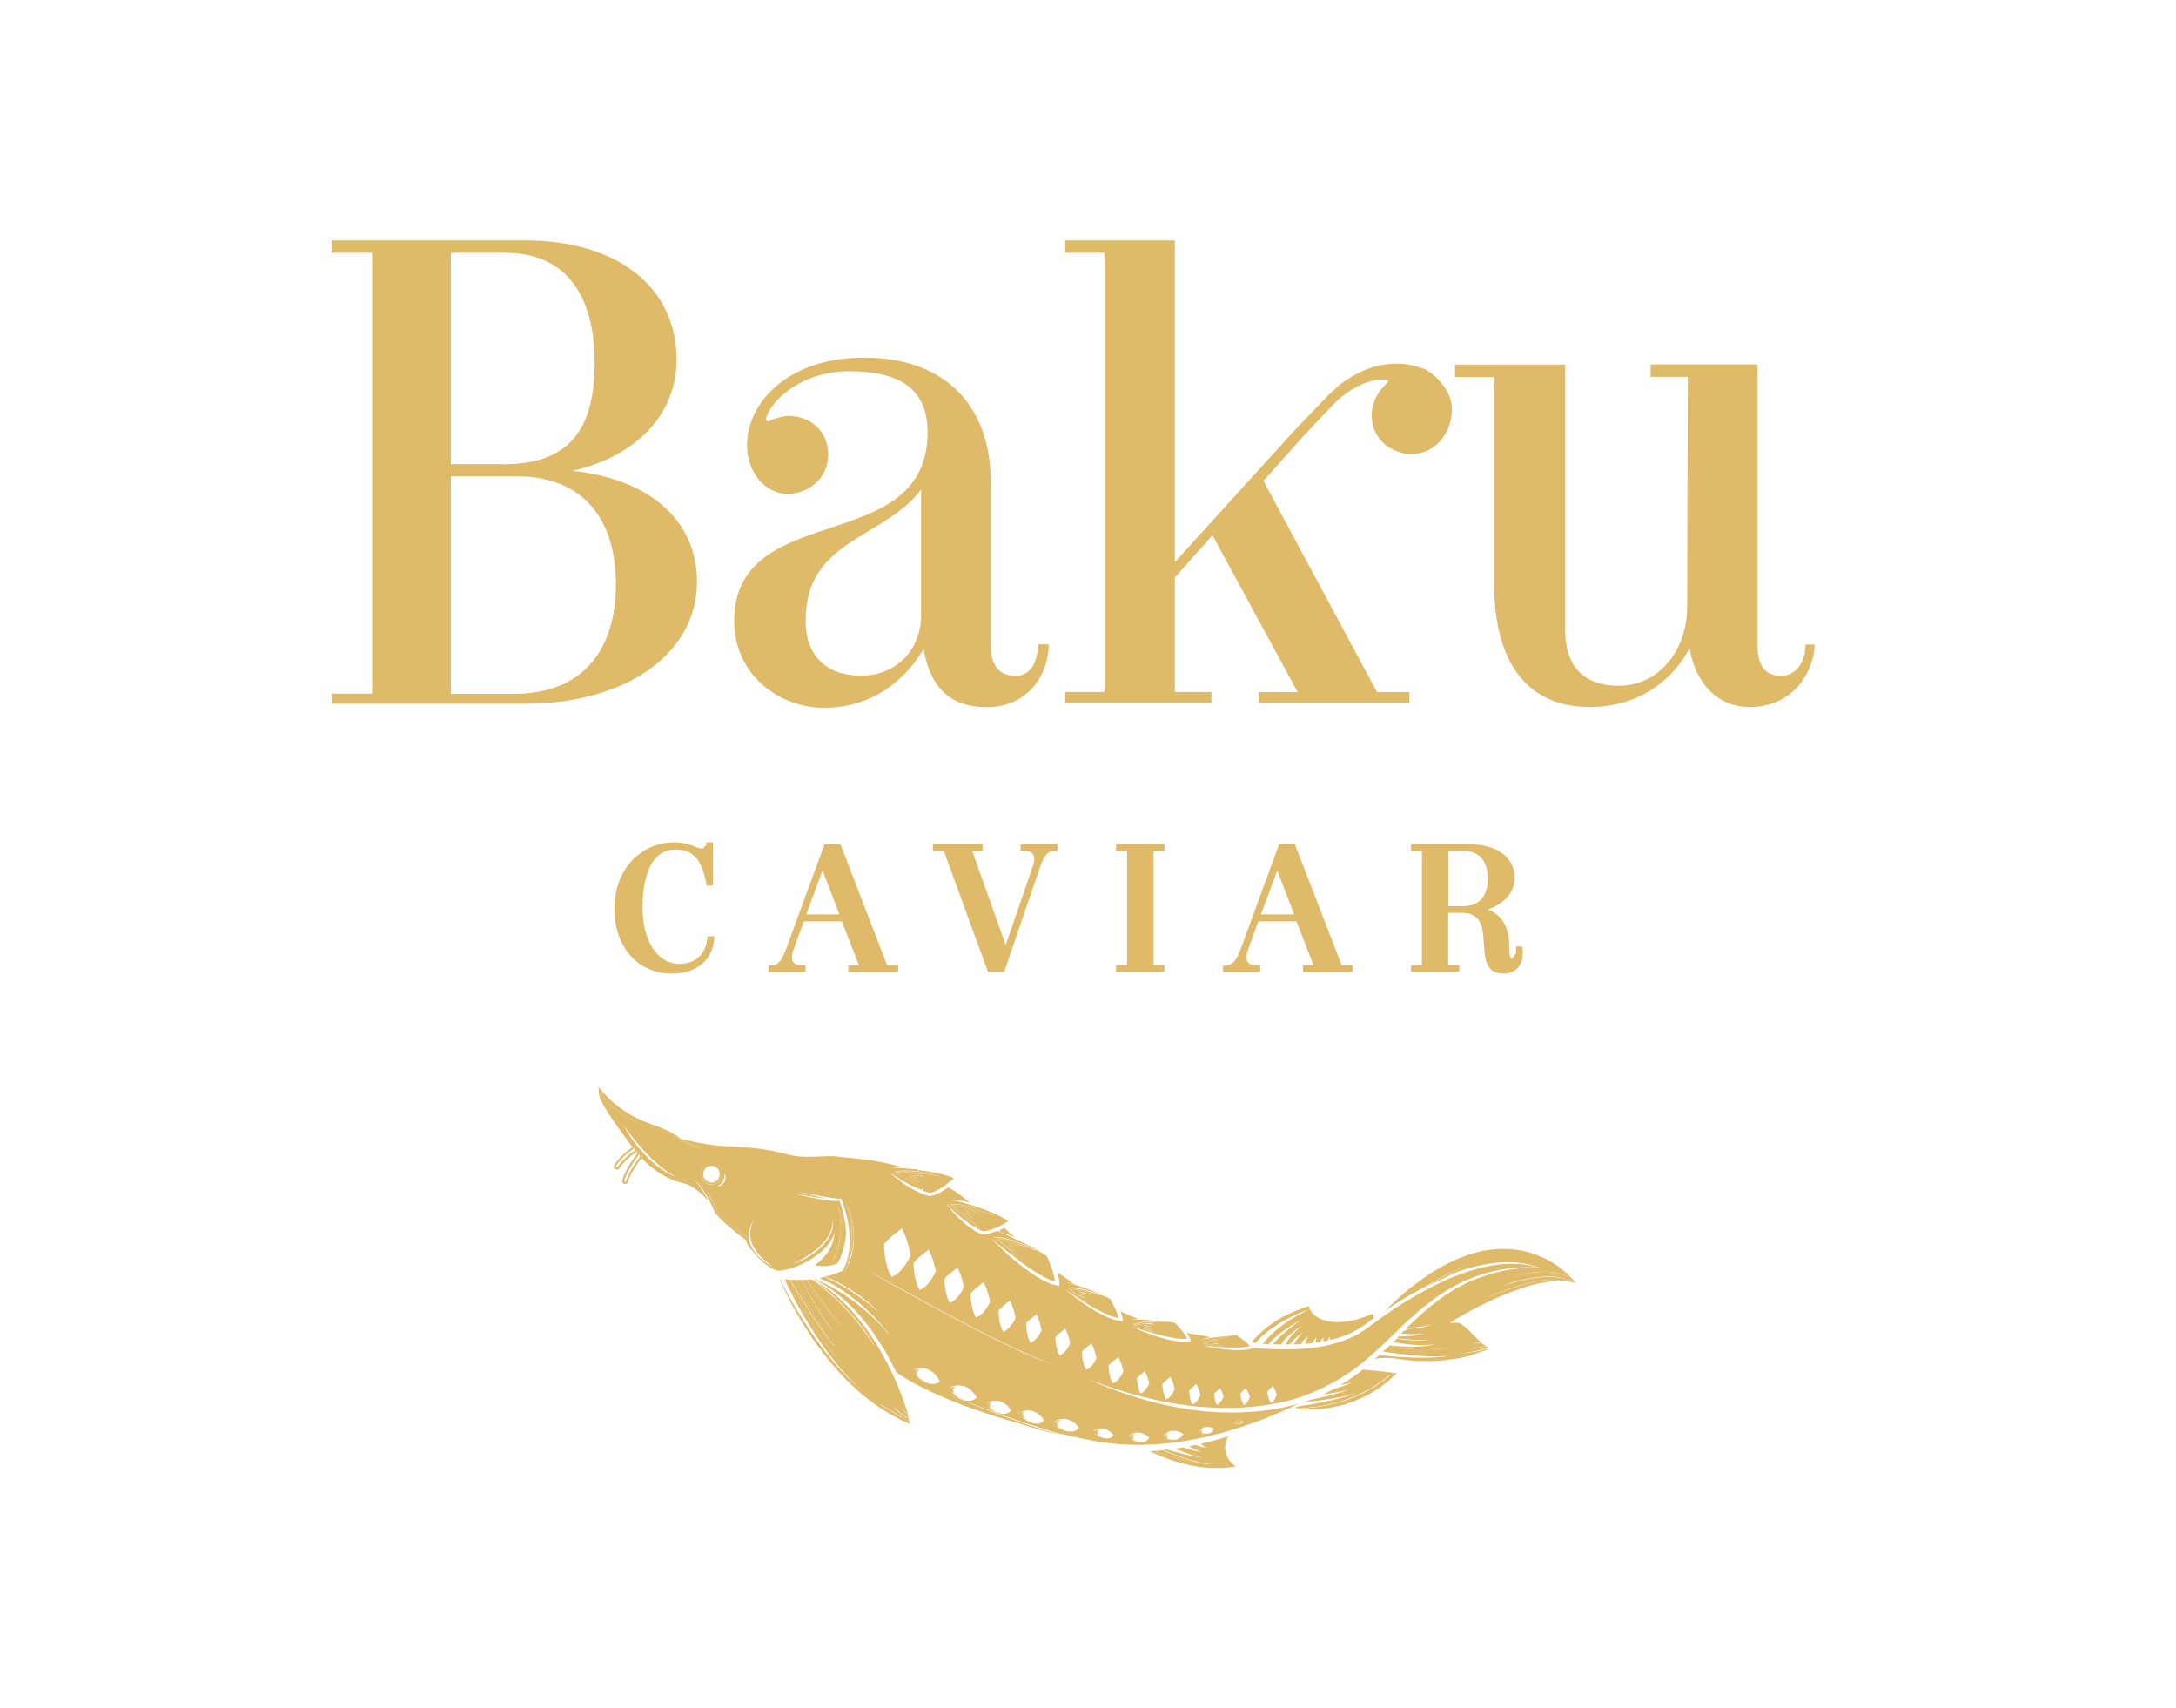 <?xml version="1.0" encoding="UTF-8"?>
<svg id="Layer_1" xmlns="http://www.w3.org/2000/svg" version="1.1" viewBox="0 0 140.4 110.16">
  <!-- Generator: Adobe Illustrator 29.7.1, SVG Export Plug-In . SVG Version: 2.1.1 Build 8)  -->
  <defs>
    <style>
      .st0 {
        fill: #dfba68;
      }
    </style>
  </defs>
  <path class="st0" d="M36.9,30.38c4.17-.93,6.75-3.66,6.75-7.18,0-2.28-.9-4.2-2.61-5.57-1.74-1.39-4.23-2.12-7.21-2.12h-12.43v.8h2.61v28.44h-2.61v.65h12.47c6.54,0,11.1-3.24,11.1-7.87,0-1.99-.78-3.7-2.26-4.96-1.4-1.19-3.41-1.95-5.82-2.2ZM32.46,29.94h-3.37v-13.63h3.5c5.03,0,5.78,4.42,5.78,7.06,0,4.55-1.82,6.58-5.9,6.58ZM29.09,30.73h4.29c4.04,0,6.36,2.54,6.36,6.97s-2.33,7.06-6.57,7.06h-4.08v-14.03Z"/>
  <path class="st0" d="M67.66,41.73v-.16s-.68,0-.68,0v.14c-.12,1.56-.86,1.89-1.46,1.89-1.03,0-1.59-.67-1.59-1.88v-10.59c0-5.05-3.05-8.06-8.16-8.06-2.9,0-4.67.98-5.64,1.8-1.23,1.03-1.93,2.44-1.93,3.87,0,1.72,1.17,3.12,2.6,3.12s2.64-1.08,2.64-2.51c0-1.65-1.27-2.51-2.52-2.51-.56,0-1,.19-1.26.31l-.13.05-.11-.11c.03-.81,1.93-3.14,5.36-3.14s5.07,1.25,5.07,3.93c0,4.1-3.19,5.16-6.28,6.18-3.05,1.01-6.2,2.06-6.2,6,0,3.5,2.94,5.6,5.79,5.6,3.89,0,5.83-2.75,6.43-3.8.43,2.53,1.76,3.76,4.07,3.76,2.61,0,3.91-2.01,4.01-3.87M59.43,31.57v8.11c0,2.27-1.63,3.91-3.87,3.91s-3.58-1.29-3.58-3.53c0-3.36,2.01-4.57,4.14-5.85,1.2-.72,2.44-1.47,3.31-2.63Z"/>
  <path class="st0" d="M91.75,23.76c-1.72-.66-3.75-.22-5.44,1.17h0s-.06.06-.06.06c-.31.27-.58.53-.81.79-.28.28-.57.57-1.24,1.28-.13.13-.27.28-.44.46l-.34.36-7.62,8.39V15.51h-7.07v.8h2.53v28.33h-2.53v.71h9.43v-.71h-2.36v-7.38l2.43-2.73,5.5,10.12h-2.51v.71h9.72v-.71h-2.09l-7.33-13.63,2.28-2.55.02-.03c.64-.68,1.03-1.1,1.27-1.36l.07-.07c.22-.24.38-.41.56-.59h0s.09-.09.09-.09c1.38-1.58,3.13-2.01,3.68-1.81l.07.05v.07s-.12.13-.12.13c-.21.2-.54.55-.75,1.07-.24.62-.25,1.28-.02,1.87.25.65.76,1.14,1.48,1.41.64.25,1.33.23,1.93-.04.63-.28,1.12-.83,1.39-1.53.28-.74.28-1.53-.01-2.13-.31-.63-.95-1.39-1.69-1.67"/>
  <path class="st0" d="M116.49,41.57v.15c-.04,1.11-.69,1.88-1.58,1.88-1.01,0-1.51-.66-1.51-1.96v-18.13h-6.9v.8h2.4l-.04,14.82c0,2.91-1.9,5.11-4.41,5.11-2.26,0-3.46-1.24-3.46-3.59v-17.13h-7.11v.8h2.53v13.39c0,5.09,2.19,7.9,6.17,7.9,3.32,0,5.49-1.93,6.43-3.8.42,2.38,1.87,3.8,3.89,3.8,2.89,0,4.09-2.37,4.18-3.87v-.16s-.6,0-.6,0h0Z"/>
  <path class="st0" d="M45.63,60.59c-.12,1-.79,1.59-1.78,1.59-1.43,0-2.39-1.46-2.39-3.64,0-1.4.28-3.74,2.15-3.74,1.09,0,1.67.65,1.95,2.16l.03.17h.41v-2.79h-.43v.17s-.23.23-.23.23c-.2,0-.37-.07-.57-.15-.29-.11-.65-.25-1.23-.25-2.26,0-3.9,1.8-3.9,4.28s1.52,4.19,3.7,4.19c1.55,0,2.58-.81,2.74-2.18l.02-.23h-.45l-.02.18h0Z"/>
  <path class="st0" d="M54.27,54.59l-.05-.13h-1.02l-2.46,6.71c-.28.77-.54,1.1-.9,1.1l-.25.04v.4h2.2l.19-.05v-.39h-.29c-.25,0-.42-.07-.51-.21-.11-.16-.11-.43,0-.74l.68-1.88h2.46l1.1,2.83h-.68v.44h3.02l.19-.05v-.39h-.71l-2.96-7.67h0ZM54.16,58.99h-2.14l1.05-2.84,1.09,2.84Z"/>
  <path class="st0" d="M65.84,54.9h.28c.25,0,.43.06.52.19.12.16.12.44,0,.79l-1.75,5.09-2.16-6.07h.67v-.44h-3.21v.44h.71l2.8,7.67.05.13h1.04l2.29-6.68c.24-.76.53-1.12.9-1.12h.25v-.44h-2.38v.44Z"/>
  <path class="st0" d="M72.01,54.9h.71v7.36h-.71v.44h2.94s.19-.05.19-.05v-.39h-.71v-7.36h.71v-.44h-3.13v.44Z"/>
  <path class="st0" d="M83.6,54.59l-.05-.13h-1.02l-2.46,6.71c-.28.77-.55,1.1-.91,1.1l-.25.04v.4h2.21l.19-.05v-.39h-.29c-.24,0-.42-.07-.51-.21-.11-.16-.11-.43,0-.74l.68-1.88h2.46l1.1,2.83h-.68v.44h3.02l.19-.05v-.39h-.71l-2.97-7.67h0ZM83.49,58.99h-2.13l1.05-2.84,1.09,2.84Z"/>
  <path class="st0" d="M98.22,61.06h-.4v.43l-.25.36c-.09-.01-.19-.1-.19-.8,0-1.22-.46-2.02-1.38-2.38,1.07-.36,1.73-1.13,1.73-2.03,0-1.35-1.15-2.18-3-2.18h-3.69v.44h.71v7.36h-.52l-.19.05v.39h2.93l.19-.05v-.39h-.72v-3.37h.87c1.08,0,1.34.64,1.41,1.67l.02.31c.07,1,.13,1.94,1.27,1.94.86,0,1.24-.65,1.24-1.29v-.27l-.05-.19ZM93.46,54.9h1c1.39,0,1.54,1.24,1.54,1.78,0,.66-.21,1.78-1.59,1.78h-.95v-3.55h0Z"/>
  <path class="st0" d="M101.7,82.79s-.01,0-.02,0c-.04-.02-.09-.05-.16-.07-.04-.01-.09-.03-.13-.05-.02,0-.04-.01-.07-.02-.03-.02-.06-.03-.09-.05-.05-.03-.1-.06-.15-.08-.02,0-.03-.02-.05-.02.08.02.15.04.22.07.12.04.23.09.32.14.03.02.06.03.09.05.01.01.03.03.04.04"/>
  <path class="st0" d="M101.68,82.78h-.04s-.14-.05-.14-.05l-.1-.02s-.03-.02-.04-.03c-.02-.01-.03-.02-.04-.03.02,0,.05.01.07.02.05.02.09.03.13.05.07.02.12.05.16.07Z"/>
  <path class="st0" d="M101.66,82.75s-.06-.03-.09-.05c-.09-.05-.2-.09-.32-.14-.07-.02-.14-.05-.22-.07-.04-.02-.08-.04-.12-.05-.06-.02-.12-.05-.18-.07-.12-.04-.25-.08-.38-.11-.13-.03-.27-.05-.41-.07-.55-.07-1.11-.04-1.53.02-.36.05-.62.12-.68.13.06-.02.31-.1.67-.17.41-.08.98-.15,1.55-.11.14.01.28.03.42.05.14.02.28.05.41.09.07.02.13.04.19.06.06.02.12.04.18.07.06.02.11.05.17.07.02.01.04.02.06.03l.02.02c.09.09.18.19.26.29"/>
  <path class="st0" d="M101.41,82.71h-.04c-.09-.03-.19-.04-.28-.05-.11-.01-.22-.02-.33-.02-.12-.03-.25-.06-.39-.08-.05,0-.1-.01-.14-.02.21,0,.42,0,.6.02.15.01.28.04.4.06.03,0,.06.02.09.02.02,0,.03.02.04.03.02.01.03.02.04.03Z"/>
  <path class="st0" d="M101.32,82.65s-.06-.02-.09-.02c-.12-.03-.25-.05-.39-.06-.18-.02-.38-.02-.6-.02-.11-.01-.21-.02-.32-.02-.16,0-.32,0-.49,0-.65.02-1.31.15-1.78.26-.42.1-.71.2-.78.22.06-.03.35-.14.77-.26.47-.14,1.12-.3,1.79-.35.17-.01.33-.02.5-.02.17,0,.33,0,.49.02.16.01.31.04.45.06.06.01.12.03.18.04.02,0,.03.01.05.02.05.02.1.05.15.08.03.02.06.04.09.05"/>
  <path class="st0" d="M98.87,81.43s-.13-.03-.29-.07c-.09-.02-.21-.04-.34-.06-.13-.02-.29-.04-.45-.05-.17-.02-.35-.02-.54-.02s-.39.01-.6.03c-.21.02-.42.05-.64.08-.21.04-.43.08-.65.14-.87.22-1.69.57-2.29.88-.6.31-.97.57-.97.57h0c-.51.27-1.04.55-1.57.88-.37.22-.75.46-1.12.71l.27-.27c.24-.21.47-.44.71-.65.25-.21.48-.42.74-.61l.38-.29.39-.28.2-.14c.07-.04.13-.08.2-.13l.4-.25c.28-.15.55-.32.84-.45.14-.07.28-.14.43-.2.15-.06.29-.13.44-.18l.45-.16.46-.13c.15-.04.31-.07.46-.1.15-.03.31-.04.47-.07.16-.02.31-.02.47-.04.16,0,.32,0,.47,0,.16,0,.31.02.47.03.15.02.31.04.47.07.15.03.31.06.46.11l.23.06.22.08c.15.05.29.12.44.17.14.07.29.13.42.21.28.15.54.32.79.51.24.19.48.39.69.61-.02-.01-.04-.02-.06-.03-.05-.03-.11-.05-.17-.07-.06-.03-.12-.05-.18-.07-.06-.02-.12-.04-.19-.06-.13-.04-.27-.07-.41-.09-.14-.02-.28-.04-.42-.05-.57-.04-1.14.03-1.55.11-.36.07-.61.15-.67.17.06-.02.31-.08.68-.13.42-.06.98-.09,1.53-.02.14.02.27.04.41.07.13.03.26.07.38.11.06.02.12.04.18.07.04.02.08.03.12.05-.06-.02-.12-.03-.18-.04-.14-.03-.3-.05-.45-.07-.16-.01-.32-.02-.49-.02-.17,0-.33,0-.5.02-.66.06-1.31.21-1.79.35-.42.12-.7.23-.77.26.06-.02.36-.12.78-.22.48-.12,1.13-.24,1.78-.26.16,0,.33,0,.49,0,.11,0,.22.01.32.02-.12,0-.25.02-.38.03-.18.02-.36.04-.54.08-.18.03-.37.07-.55.11-.74.17-1.45.42-1.98.63-.26.11-.48.2-.63.27-.07.04-.13.06-.17.08-.03.02-.05.02-.06.03,0,0,.03-.01.06-.03.04-.02.1-.04.18-.07.15-.06.37-.15.64-.24.53-.19,1.25-.4,1.99-.54.18-.04.37-.06.55-.09-.14.03-.28.07-.42.11-.18.05-.35.1-.53.15-.17.06-.35.11-.52.18-.17.06-.34.13-.51.19-.17.07-.34.14-.51.21-.34.14-.67.29-.99.45-.64.31-1.26.64-1.88,1.01-.02,0-.03.02-.05.03l-.37.22h.43c.09-.01.19.02.28.08s.19.13.28.2c.18.15.35.32.52.5s.34.34.53.51h-.16s-.1,0-.14,0c-.05,0-.09.01-.12.02-.06,0-.11.01-.12.02.01,0,.05,0,.12,0,.04,0,.08,0,.12,0,.04,0,.09.01.14.02.09.01.19.03.26.05.03,0,.05,0,.06.01.04.03.07.06.12.09-.14.03-.33.06-.53.1-.09.02-.19.03-.28.04-.09.01-.17.02-.24.03-.07.01-.13,0-.17,0-.03,0-.05,0-.06,0,0,0,.03,0,.06,0,.04,0,.1.01.17,0,.07,0,.16,0,.24,0,.09,0,.19,0,.28-.02.26-.02.52-.05.66-.07,0,0,.02,0,.03.02-.05.02-.1.03-.16.05-.19.06-.45.13-.71.19-.13.03-.26.06-.39.08-.12.03-.24.03-.34.05-.1.01-.19,0-.24.01-.06,0-.09,0-.09,0,0,0,.03,0,.09,0,.06,0,.14.01.24,0,.1-.01.22-.01.34-.03.13-.02.26-.03.39-.06.2-.04.4-.08.57-.11-.14.08-.29.13-.45.19-.08.03-.16.06-.24.08-.08.03-.16.06-.24.08-.17.04-.33.09-.5.12-.17.04-.34.07-.51.09-.17.03-.34.04-.51.07-.17.01-.34.03-.51.04-.17,0-.34.02-.51.02-.17,0-.34,0-.52,0-.17,0-.34-.01-.51-.02l-.26-.02-.26-.03c-.17-.02-.34-.05-.51-.07l-.26-.03c-.09-.01-.17-.02-.26-.02-.17,0-.35-.02-.52,0-.15,0-.3.03-.45.06.1-.08.19-.17.28-.25.32.04,1.29.13,2.25.16.3.01.59.01.87,0,.14,0,.27,0,.4-.01.13,0,.25-.02.36-.02.11,0,.21-.02.3-.03.09,0,.17-.02.23-.04.11-.02.18-.03.2-.04-.02,0-.09.01-.2.03-.06.01-.14.02-.23.02-.09,0-.19.02-.3.02s-.23,0-.36,0c-.13,0-.26,0-.4-.01-.28-.01-.57-.03-.86-.06-.59-.05-1.17-.12-1.61-.19-.16-.02-.3-.04-.41-.06.04-.04.08-.08.13-.12.03,0,.08,0,.15.02.13.02.3.03.51.05.11.01.22.01.34.02.12,0,.25.01.38.02h.41c.14,0,.28,0,.42,0,.14,0,.28-.01.42-.02.14,0,.27-.02.41-.03.13-.01.26-.03.38-.04.06,0,.12-.01.17-.02.06,0,.11-.02.16-.03.39-.07.66-.12.69-.13-.03,0-.3.04-.69.09-.05,0-.11.02-.16.02-.06,0-.11,0-.17,0-.12,0-.25.01-.38.02-.13,0-.27.02-.4.01-.14,0-.28,0-.42,0s-.28,0-.42-.02c-.14,0-.27-.02-.4-.02-.13-.01-.26-.02-.38-.04-.12-.01-.23-.02-.34-.04-.18-.02-.34-.04-.45-.06.02-.02.05-.04.07-.07.06,0,.22.03.45.04.28.02.66.04,1.04.04.19,0,.38-.01.55-.02.09,0,.17-.02.26-.03.08-.01.15-.02.23-.03.14-.03.26-.05.33-.08.05-.01.09-.02.11-.03-.02,0-.06.01-.11.02-.08.02-.2.03-.33.05-.07,0-.15,0-.23.01-.08,0-.17,0-.25,0-.17,0-.36,0-.55-.02-.37-.03-.74-.08-1.02-.13-.1-.02-.19-.03-.26-.04.02-.03.05-.05.08-.08.17,0,.62.03,1.08.02.14,0,.29,0,.42-.01.13,0,.26-.02.37-.03.11,0,.2-.03.26-.04.04,0,.08-.01.09-.02-.01,0-.04,0-.09,0-.06,0-.15.02-.26.02s-.23,0-.37,0c-.13,0-.28,0-.42-.02-.28-.02-.57-.05-.78-.07-.05,0-.09-.01-.13-.02.04-.04.08-.08.12-.12h.18c.17,0,.4-.01.62-.03.11-.01.23-.02.33-.04.11-.02.2-.03.28-.05.14-.03.25-.05.27-.06-.02,0-.13.01-.27.03-.08,0-.18,0-.29.01-.11,0-.22,0-.33,0-.22,0-.45-.02-.61-.04h-.02c.06-.06.12-.12.18-.18.03,0,.07,0,.11-.01.1-.01.22-.03.34-.05.13-.02.26-.05.39-.07.13-.03.27-.06.39-.09.12-.04.24-.07.33-.1.19-.07.32-.12.32-.12,0,0-.13.04-.32.09-.1.02-.21.04-.34.07-.13.02-.26.04-.39.05-.13.01-.27.03-.39.03-.09,0-.18.01-.26.01.66-.64,1.32-1.24,1.98-1.74.18-.13.36-.25.53-.38.17-.12.36-.22.53-.33l.13-.08s.09-.05.13-.07c.09-.05.18-.09.26-.14.17-.1.35-.17.52-.25.7-.3,1.36-.51,1.97-.65.6-.14,1.14-.19,1.59-.22.35-.02.64-.03.87-.02,0,0,0,0-.02-.01.02,0,.05.02.07.02,0,0,0,0,0-.01-.08-.03-.18-.06-.29-.1-.43-.13-1.1-.28-1.95-.25-.85.02-1.88.21-3,.6-.36.12-.73.27-1.11.43.03-.02.06-.03.09-.05.58-.32,1.4-.69,2.25-.92.21-.06.43-.11.64-.15.21-.04.43-.07.63-.1.21-.02.41-.04.6-.04.19,0,.37,0,.54,0,.17,0,.32.03.45.04.13.02.25.04.34.06.17.04.27.06.29.06"/>
  <path class="st0" d="M100.38,82.56c.14.02.27.04.39.08-.26,0-.53.01-.78.04-.18.02-.36.05-.54.09-.03,0-.07.02-.1.02h0c-.18.02-.37.05-.55.09-.74.14-1.46.36-1.99.54-.27.09-.49.18-.64.24-.08.03-.14.06-.18.07-.03.01-.05.02-.06.03,0,0,.03-.02.06-.03.04-.02.1-.04.17-.08.15-.07.37-.16.63-.27.53-.21,1.24-.46,1.98-.63.18-.04.37-.08.55-.11.18-.03.37-.06.54-.08.13-.01.26-.02.38-.03.05,0,.1.01.14.02"/>
  <path class="st0" d="M68.37,88.16s-.25-.08-.56-.19c-.04-.02-.09-.03-.14-.05-.05-.02-.1-.04-.15-.06-.11-.04-.22-.09-.35-.14-.25-.09-.53-.22-.83-.35-.3-.13-.62-.28-.97-.44-.34-.16-.7-.34-1.07-.52-.37-.18-.75-.38-1.14-.57-.39-.19-.77-.4-1.17-.61-.78-.41-1.56-.83-2.28-1.22-.72-.4-1.4-.77-1.98-1.09-.58-.32-1.06-.59-1.39-.78-.34-.19-.53-.3-.53-.3,0,0,.19.11.52.31.33.2.8.48,1.38.81.57.33,1.24.71,1.97,1.12.72.4,1.5.82,2.28,1.23.39.2.78.41,1.17.6.39.19.77.39,1.14.57.37.18.73.35,1.08.51.34.16.67.3.98.43.15.06.3.12.44.18.14.06.28.1.4.15.13.05.24.09.35.13.05.02.11.04.16.06.05.02.1.03.14.04.32.1.52.16.57.17M79.98,91.71s.06,0,.09.01c0,0,.02,0,.03,0l-.08.03h.1s-.03.01-.04.02c-.01,0-.03.02-.04.02h-.02s-.01.02-.02.02c0,0,.02,0,.02,0h.02s.03-.02.04-.03c.01,0,.03-.01.04-.02h0s-.01.02-.01.02c0,0-.02.02-.03.02-.01,0-.02.01-.03.02h-.03s-.02.02-.04.03c-.01,0-.02,0-.03,0-.01,0-.02,0-.04,0-.01,0-.02,0-.04,0-.03,0-.05,0-.07,0-.05,0-.1,0-.15,0,.05.02.1.02.15.03h.11s.02,0,.04,0c.01,0,.03,0,.04,0,.01,0,.02,0,.04-.01h.04s.02-.03.04-.03c.01,0,.02-.02.03-.02h.02s.01-.03.01-.03c0,0,.02-.02.02-.03l.02-.04v-.02s0,0,0,0l-.04-.02s-.03-.01-.04-.02h-.04s-.03-.02-.04-.02h-.04s-.04,0-.04,0c-.02,0-.03,0-.04,0s-.03,0-.04,0c-.01,0-.03,0-.04.01l-.04.02-.04.02s-.02.02-.04.02c-.04.04-.09.08-.11.13.02-.02.04-.04.06-.06.02-.02.04-.04.07-.05l.04-.02.04-.02h.04s.03-.02.04-.02c.01,0,.03,0,.04,0,.02,0,.03,0,.04,0h.08s.03.02.04.02h.04s.01.02.02.02c-.02,0-.03,0-.04,0-.03,0-.06,0-.09,0M56.04,83.76s-.19-.15-.4-.32c-.06-.05-.13-.09-.21-.15-.07-.05-.15-.1-.23-.16-.08-.06-.17-.1-.26-.16-.09-.05-.18-.11-.27-.16-.09-.05-.18-.1-.28-.15-.09-.05-.18-.1-.27-.14-.18-.08-.34-.17-.48-.23-.02,0-.04-.02-.05-.02.06-.02.12-.04.19-.06.09-.03.18-.06.27-.1l.27-.11h.03s.02-.04.02-.04l.08-.13s.04-.09.06-.14c.04-.09.08-.19.11-.28.03-.09.06-.19.08-.29.03-.1.04-.19.06-.29.02-.1.03-.2.04-.29,0-.1.01-.19.02-.29,0-.1,0-.2,0-.29,0-.1,0-.19-.01-.29,0-.1-.02-.2-.02-.29,0-.1-.02-.19-.04-.29-.01-.1-.03-.19-.05-.29-.02-.09-.03-.19-.06-.29l-.07-.28c-.02-.09-.05-.19-.08-.28-.03-.09-.06-.19-.09-.28l-.1-.27-.02-.05v-.02s-.01,0-.03,0c-.02,0-.05,0-.09,0-.08,0-.19-.01-.32-.03-.27-.03-.63-.09-.98-.16-.36-.07-.71-.14-.98-.19-.13-.03-.24-.05-.32-.07-.08-.02-.12-.03-.12-.03,0,0,.04.01.12.04.08.02.19.05.32.08.26.07.62.16.97.24.17.04.35.08.51.11-.1,0-.21-.02-.31-.03-.13-.02-.26-.03-.39-.05-.26-.04-.52-.08-.79-.13-.26-.05-.52-.09-.78-.15.26.07.51.13.77.19.26.06.52.11.78.16.13.03.26.05.39.07.13.02.26.05.4.06.13.02.27.03.4.04h.35s.07.23.07.23c.03.09.06.18.08.27.02.09.05.18.07.28l.06.28c.02.09.03.19.05.28.02.09.03.19.04.28.01.09.02.19.03.28,0,.06,0,.12.01.19-.04.54-.18,1.28-.56,1.94,0,0-.69.31-1.44.11.7-.53,1.23-1.23,1.24-2.11-.22,1.16-2.3,2.44-3.67,2.47-.92-.28-1.77-1.46-1.97-1.76h0s-.05-.18-.05-.18v-.04s-.04-.02-.04-.02c-.35-.26-.69-.53-1.02-.81-.17-.14-.33-.29-.48-.43-.15-.15-.31-.3-.44-.47-.02-.02-.03-.04-.04-.06l-.02-.03v-.03s-.05-.11-.07-.16c-.04-.1-.09-.2-.14-.3-.1-.2-.2-.39-.31-.58-.06-.09-.11-.19-.17-.28-.06-.09-.13-.18-.19-.27-.07-.08-.14-.17-.21-.25-.04-.04-.08-.08-.12-.11-.04-.04-.09-.07-.13-.1.04.04.08.07.12.11.04.04.08.08.11.12.07.08.14.17.2.26.06.09.12.18.18.28.06.09.11.19.16.28.04.07.08.15.11.22-.23-.28-.48-.54-.77-.76-.17-.13-.35-.25-.55-.34-.2-.09-.41-.13-.61-.2l-.29-.12c-.09-.04-.19-.09-.28-.14l-.14-.07-.13-.08-.27-.17-.25-.19c-.09-.06-.17-.12-.24-.2-.15-.14-.32-.28-.46-.44l-.22-.23c-.07-.08-.13-.16-.2-.25l-.2-.25-.19-.26-.75-1.04c-.25-.35-.49-.7-.72-1.06-.11-.18-.22-.36-.32-.55,0-.01-.01-.03-.02-.04.09.09.19.18.28.26.12.11.25.2.38.3.13.09.26.19.39.28.13.09.27.17.41.25.14.08.28.15.43.22.14.07.29.13.44.19.15.06.3.11.45.16l.45.14c.15.05.3.09.44.15.14.06.29.11.43.17.14.07.28.13.41.21.13.08.27.16.4.24.07.04.14.08.21.12.07.04.14.08.21.11l.22.09c.07.03.14.06.22.08l.45.14-.44-.17c-.15-.06-.28-.13-.42-.2-.07-.03-.13-.08-.2-.12-.07-.04-.13-.08-.2-.12,0,0,0,0-.01,0,.32.08.68.16,1.08.24.42.08.88.16,1.39.2.51.03,1.06.05,1.65.1.59.04,1.21.12,1.86.25.32.06.64.16.99.24.35.08.71.11,1.08.12.37,0,.74-.02,1.12-.03.19,0,.38-.02.56-.01.09,0,.19,0,.28.02.09.01.19.03.3.04.79.07,1.59.14,2.4.29.49.09.99.21,1.49.35-.05,0-.1,0-.14,0-.18,0-.36.02-.54.04.36.01.72.03,1.08.06.18.02.36.03.54.05.05,0,.09.01.14.02v.11c-.25-.03-.48-.04-.72-.05h-.18c-.06,0-.12,0-.18,0l-.18.02-.18.03-.13.02.1.08c.07.06.14.11.21.15.07.05.14.09.21.13.14.09.29.16.44.24.15.07.3.15.45.23.15.07.3.14.45.21l-.06.14-.17-.07-.17-.06-.17-.08c-.11-.05-.23-.1-.33-.16-.11-.06-.22-.12-.32-.18-.11-.06-.22-.13-.32-.19-.11-.07-.21-.14-.31-.21-.1-.07-.21-.14-.31-.22.09.09.18.17.28.26.09.08.19.16.29.24.1.08.2.15.3.23.1.08.21.14.32.21.11.07.22.13.33.19l.17.09.17.08.17.08c.06.03.12.05.18.07l.36.12h.02s.02,0,.02,0c.06-.01.09-.02.14-.03l.13-.04s.08-.03.13-.05l.13-.05.24-.13s.07-.05.11-.07l.11-.07.11-.07.09-.07c.1.06.2.12.31.19.36.23.71.5,1.05.78h0c-.09-.02-.18-.04-.27-.05-.18-.03-.36-.06-.54-.08-.18-.02-.36-.04-.54-.06.35.08.71.16,1.05.25.17.05.35.1.52.15.04.02.09.03.13.04l-.03.11c-.23-.07-.45-.13-.69-.17-.06-.01-.12-.02-.17-.03-.06,0-.12-.02-.18-.02l-.18-.02h-.31s.08.1.08.1c.06.07.12.13.18.19.06.06.13.11.19.17.13.11.26.21.39.32.13.1.26.21.4.3.13.1.27.2.41.29l-.07.13s0,0,0,0l-.16-.1-.16-.1-.15-.11c-.1-.07-.21-.14-.3-.22-.1-.08-.19-.15-.29-.24-.09-.08-.19-.16-.28-.25-.09-.09-.18-.17-.27-.26-.09-.09-.18-.18-.26-.27.07.1.15.21.23.3.08.1.16.19.24.29.08.1.17.19.26.28.09.09.18.17.28.26.09.09.19.17.29.25l.15.12.16.11.16.11c.05.04.11.07.16.1l.34.18h.02s.02,0,.02,0c.06,0,.1,0,.15,0l.14-.02s.09-.02.13-.03l.13-.03.26-.08s.08-.03.13-.05l.06-.02.68.31.87.41c.14.07.29.14.43.21.14.07.29.14.43.22l.1.05-.02.04c-.1-.05-.21-.11-.31-.15-.11-.05-.21-.1-.32-.14-.21-.09-.42-.17-.64-.25-.22-.08-.43-.15-.65-.2-.05-.01-.11-.03-.17-.04-.05-.01-.11-.02-.17-.03l-.17-.02h-.17s-.12-.02-.12-.02l.08.1c.06.07.12.13.18.19.06.06.12.11.19.17.12.11.25.22.38.32.13.1.26.21.39.31.13.1.26.2.4.3l-.06.08c-.06-.04-.12-.09-.18-.13-.17-.13-.34-.26-.51-.4-.17-.13-.34-.27-.51-.4l-.5-.41c.3.32.61.61.93.91.16.15.32.29.49.43.08.07.17.14.25.21.09.07.17.14.26.2.17.13.34.27.52.39.09.06.18.12.27.18.09.06.18.12.28.17.09.06.19.11.28.17l.3.15c.1.04.21.08.31.12.11.03.22.06.33.08l.14.04v-.15s0-.05,0-.08,0-.05,0-.07v-.08c.06.06.14.11.22.17.14-.02.28-.03.43.02.04.01.08.02.12.02l.45.15.71.25c.12.04.24.09.35.13.12.05.24.08.35.13l.09.03v.03c-.1-.03-.18-.06-.27-.09-.09-.03-.17-.06-.26-.08-.17-.05-.35-.1-.52-.15-.17-.04-.35-.08-.53-.1-.04,0-.09-.01-.13-.02-.05,0-.09-.01-.13-.01h-.13s-.13,0-.13,0h-.1l.07.08c.05.05.1.1.16.14.05.04.11.08.16.12.11.08.22.15.32.22.11.07.22.14.33.21l-.04.07c-.08-.05-.17-.1-.25-.15-.14-.09-.29-.18-.43-.28l-.43-.28c.26.22.53.43.81.64.14.1.28.2.42.3.07.05.14.1.21.14.07.05.14.09.22.14.14.09.29.18.44.26.07.04.15.08.23.12.08.04.15.08.23.11.08.04.16.07.24.11l.25.09c.08.02.17.05.26.07.09.02.18.02.27.04l.11.02v-.12s-.01-.04-.01-.06h0c.18.07.35.15.53.22.14-.07.3-.11.46-.14.02,0,.05,0,.07-.01h.2s.71.06.71.06c.12,0,.24.02.36.03.12.01.24.02.35.03h.09s0,.04,0,.04c-.08,0-.17-.02-.26-.02-.09,0-.17-.01-.26-.01-.17,0-.34,0-.51,0-.17,0-.34.02-.51.04-.04,0-.09.01-.13.02-.04,0-.09.01-.13.02l-.12.03-.12.04-.09.03.08.05c.06.04.12.06.18.08.06.02.12.04.17.07.12.04.24.08.35.12.12.04.24.08.35.11l-.02.07c-.09-.02-.18-.05-.27-.08-.15-.05-.31-.09-.46-.14l-.46-.15c.29.14.59.26.89.38.15.06.3.11.45.17.08.03.15.05.23.08.08.02.15.05.23.07.15.04.31.09.47.13.08.02.16.04.24.05.08.02.16.04.24.04.08.01.16.03.24.04l.25.02c.08,0,.17,0,.25,0,.09,0,.17-.02.25-.03h.11s-.04-.12-.04-.12c0,0,0-.02,0-.02.27.05.53.09.79.14.11-.05.23-.1.35-.15.06-.03.12-.05.18-.06l.53-.07c.1-.01.2-.02.3-.03.1-.01.2-.02.3-.03h.07s0,.02,0,.02c-.07,0-.14.02-.21.02-.07.01-.14.02-.21.03-.14.02-.28.05-.42.08-.14.03-.28.07-.41.12-.03.01-.07.02-.1.04-.03.01-.07.02-.1.04l-.1.05-.09.05-.07.04.08.03c.06.02.11.03.16.04.05.01.1.02.15.03.1.02.21.03.31.04.11.01.21.02.31.03.05,0,.11,0,.15.01v.06c-.13-.01-.26-.02-.39-.03-.13-.01-.27-.03-.4-.04l-.4-.05c.26.07.53.12.8.17.13.02.27.04.4.06.07,0,.14.02.2.02.07,0,.14.02.2.02.14.01.27.02.41.03.07,0,.14,0,.21,0,.07,0,.14,0,.2,0,.07,0,.14,0,.21,0l.21-.02c.07-.01.14-.03.21-.04.07-.02.14-.04.21-.07h.04s0,0,0,0c.18.02.36.03.53.04.91.06,1.82.08,2.7.01.88-.07,1.74-.22,2.54-.51.4-.14.79-.32,1.14-.54.18-.11.35-.23.51-.35.16-.12.32-.24.48-.35.63-.46,1.26-.89,1.88-1.27,1.24-.76,2.43-1.37,3.53-1.78,1.1-.41,2.12-.62,2.96-.67.84-.04,1.51.07,1.94.19.05.01.09.02.13.04-.21-.02-.47-.02-.77-.02-.45.01-.99.05-1.61.16-.62.11-1.31.29-2.02.59-.18.07-.36.15-.54.24-.09.04-.18.09-.28.14-.04.02-.09.04-.14.07l-.14.08c-.18.11-.37.21-.55.33-.18.12-.36.24-.54.36-.73.52-1.44,1.14-2.14,1.8-.05.04-.09.09-.14.14-.65.63-1.32,1.28-2.02,1.89-.75.66-1.58,1.25-2.47,1.72-.05.02-.09.05-.14.07-.18.09-.35.19-.54.27-.23.1-.46.21-.69.3-.24.09-.48.19-.71.26l-.35.11c-.12.04-.24.06-.36.09-.96.24-1.93.38-2.88.43-.95.06-1.86.02-2.73-.04-.22-.02-.43-.04-.64-.06-.21-.03-.42-.06-.62-.09-.41-.05-.8-.13-1.17-.2-.38-.06-.73-.16-1.07-.24-.34-.07-.66-.17-.96-.25-.15-.04-.29-.08-.43-.12-.14-.04-.27-.09-.4-.13-.26-.08-.49-.16-.7-.23-.42-.15-.75-.27-.98-.36-.22-.08-.34-.13-.34-.13,0,0,.12.05.34.15.22.09.54.24.96.4.21.08.44.17.7.26.13.04.26.1.4.14.14.04.28.09.43.14.3.09.61.2.95.29.17.04.34.09.52.14.09.02.18.05.27.07.09.02.18.04.28.06.38.08.77.17,1.18.23.2.04.41.07.62.11.21.03.43.05.65.08.11.01.22.03.33.04.11,0,.22.02.34.02.23.02.45.04.69.04.23,0,.47,0,.71.01.24,0,.48-.01.72-.02.97-.04,1.96-.16,2.95-.4.12-.03.25-.06.37-.09l.26-.08c-.58.29-1.27.59-2.05.91-.66.26-1.38.52-2.15.76-.77.24-1.6.45-2.46.62-.25.05-.51.1-.77.14-.62.1-1.26.17-1.91.21-.92.06-1.85.04-2.78-.06-.23-.03-.46-.05-.69-.09-.23-.04-.46-.08-.69-.12-.46-.1-.92-.19-1.37-.29-.22-.05-.45-.11-.67-.15,0,0,0,0,0,0-.19-.06-.38-.11-.57-.17-.36-.11-.73-.23-1.09-.34-.37-.12-.73-.24-1.09-.36-.36-.13-.71-.25-1.04-.37-.34-.13-.66-.25-.97-.36-.31-.12-.6-.23-.87-.33-.87-.34-1.5-.6-1.71-.68.21.09.83.35,1.7.7.27.11.56.22.87.34.31.12.63.24.97.37.34.12.69.25,1.04.38.36.13.72.25,1.08.38.15.05.31.1.46.15-.25-.06-.5-.13-.75-.19-.42-.12-.84-.24-1.25-.36-.41-.13-.81-.24-1.19-.37-.38-.13-.76-.25-1.12-.38-.18-.06-.36-.13-.53-.19s-.34-.13-.5-.2c-.66-.25-1.25-.52-1.78-.76-.52-.25-.97-.48-1.32-.69-.35-.2-.62-.38-.8-.51-.02-.04-.04-.08-.06-.13-.11-.23-.23-.46-.35-.68l-.18-.33-.19-.33c-.13-.22-.27-.43-.41-.64-.14-.21-.29-.42-.43-.63l-.23-.3-.24-.3c-.08-.1-.16-.19-.24-.29-.08-.1-.17-.19-.25-.28-.09-.09-.17-.19-.26-.28l-.27-.27c-.09-.09-.19-.17-.28-.25-.09-.08-.19-.17-.29-.24-.19-.16-.4-.31-.6-.46-.21-.14-.42-.28-.64-.4-.13-.08-.26-.15-.39-.21-.02,0-.03-.02-.04-.03h.03s.08.03.13.05c.16.07.39.17.65.31.27.14.58.31.9.51.16.1.32.2.49.32.08.06.17.11.25.17.08.06.16.12.24.18.16.12.32.25.47.37.16.12.3.26.44.38.15.12.27.25.4.37.13.12.24.24.34.35.11.11.2.21.28.3.08.09.15.18.21.24.09.1.15.17.17.2-.02-.03-.08-.1-.16-.21-.05-.07-.12-.16-.2-.25-.08-.1-.17-.2-.27-.32-.1-.12-.21-.24-.33-.37-.12-.13-.25-.26-.39-.39-.14-.13-.28-.27-.43-.4-.15-.13-.3-.27-.46-.39-.08-.06-.16-.13-.24-.19s-.16-.12-.24-.18c-.16-.12-.32-.23-.48-.34-.32-.21-.62-.4-.89-.55-.04-.02-.08-.05-.12-.07.04.02.09.04.14.06.2.08.44.19.69.31.25.12.51.25.77.4.13.08.26.15.38.23.12.08.25.15.36.23.11.08.23.15.33.23.1.08.2.15.28.22.08.07.16.14.23.2.07.06.12.12.17.16.07.07.12.11.14.13-.02-.02-.06-.07-.13-.14-.05-.05-.1-.11-.16-.17-.07-.06-.14-.13-.22-.21-.08-.08-.18-.15-.27-.24-.1-.08-.21-.17-.32-.25-.11-.09-.23-.17-.35-.25-.12-.09-.25-.17-.37-.25-.25-.16-.51-.31-.76-.45-.25-.13-.48-.25-.69-.35-.07-.03-.14-.07-.21-.1,0,0,0,0,.01,0,.09.03.21.07.35.12.15.05.31.12.49.19.09.03.18.08.27.12.09.04.19.08.28.13.09.05.19.09.28.14.09.05.18.09.27.14.08.05.17.09.24.14.08.04.15.08.22.13.22.15.38.26.42.29M54.6,77.7s.03.08.07.19c.04.12.09.29.14.51.03.11.05.22.07.34.02.12.04.25.05.39.01.13.02.27.03.42,0,.07,0,.14,0,.21v.21c0,.14-.03.29-.04.43-.01.14-.04.28-.06.41-.02.13-.06.26-.09.38-.02.12-.07.23-.1.33-.04.1-.06.2-.1.28-.04.08-.06.15-.09.21-.05.12-.07.19-.07.19,0,0,.04-.06.1-.17.03-.06.07-.12.11-.2.05-.08.08-.17.12-.27.04-.1.09-.21.13-.33.04-.12.09-.25.11-.38.03-.14.06-.28.08-.42.01-.15.04-.29.04-.44v-.22c0-.07,0-.15,0-.22,0-.15-.02-.29-.04-.43-.02-.14-.05-.27-.07-.39-.03-.12-.06-.24-.09-.34-.03-.11-.07-.2-.1-.28-.03-.08-.07-.15-.09-.21-.05-.1-.08-.16-.09-.17M54.03,77.75s.08.24.14.56c.02.09.03.18.04.28,0,.1.02.2.03.31,0,.11.01.22,0,.33,0,.12,0,.23-.02.34,0,.12-.03.23-.04.34-.02.11-.04.22-.06.33-.02.11-.05.21-.08.3-.02.1-.06.19-.09.27-.03.08-.05.16-.08.22-.03.06-.05.12-.07.17-.04.1-.06.15-.06.15,0,0,.03-.05.08-.14.03-.04.06-.1.09-.16.04-.06.07-.14.11-.22.03-.08.08-.17.11-.26.03-.1.07-.2.1-.3.02-.11.06-.22.08-.34.01-.12.04-.23.04-.35,0-.12.02-.24.01-.36,0-.12,0-.23-.02-.34,0-.11-.03-.22-.05-.32-.02-.1-.04-.19-.06-.28-.02-.09-.05-.16-.07-.23-.02-.07-.05-.13-.07-.17-.04-.08-.06-.13-.07-.14M50.94,81.62s.08-.03.17-.06c.06-.02.12-.05.2-.08.08-.03.17-.06.26-.1.09-.04.19-.09.3-.14.11-.05.21-.11.32-.18.11-.07.22-.13.33-.22.11-.08.22-.16.32-.25.1-.09.2-.18.29-.29.04-.05.09-.1.13-.15.04-.05.08-.11.12-.16.04-.05.07-.11.1-.16.03-.06.06-.11.09-.16.05-.11.09-.21.12-.32.02-.05.03-.1.03-.15,0-.05.02-.09.02-.13,0-.04,0-.08,0-.12v-.1c0-.11-.02-.17-.02-.18,0,0,0,.02,0,.04,0,.03,0,.08,0,.14,0,.03,0,.06,0,.1,0,.04-.02.07-.02.11,0,.04-.02.08-.03.13,0,.04-.02.09-.04.14-.03.1-.08.19-.13.3-.02.05-.06.1-.09.15-.03.05-.06.1-.1.15-.04.05-.08.1-.11.15-.04.05-.09.09-.13.14-.08.1-.19.19-.28.28-.09.09-.21.17-.31.25-.1.08-.21.15-.32.22-.1.07-.2.14-.31.19-.1.06-.19.11-.28.16-.09.05-.17.09-.24.13-.07.04-.14.07-.19.1-.09.05-.15.08-.16.08M48.75,78.59s-.05.05-.1.12c-.03.04-.07.1-.11.16-.02.03-.04.07-.06.11-.02.04-.03.08-.05.12-.02.04-.03.09-.05.14-.01.05-.03.1-.04.15,0,.05-.02.11-.03.16,0,.06,0,.11,0,.17v.18c.02.06.03.12.04.18.02.06.04.12.06.17.01.03.02.06.03.09l.04.08.09.17c.03.05.07.1.1.15.04.05.07.1.11.14.04.04.08.08.12.13.08.08.15.17.24.23.08.06.16.12.23.18.07.06.14.1.2.13s.12.07.16.1c.09.05.14.08.14.08,0,0-.05-.04-.13-.1-.04-.03-.09-.07-.15-.12-.05-.05-.12-.09-.19-.15-.06-.06-.13-.12-.21-.19-.08-.06-.14-.15-.21-.23-.04-.04-.08-.08-.11-.13-.03-.05-.06-.09-.1-.14-.03-.05-.07-.09-.1-.14l-.08-.16-.04-.08s-.02-.05-.03-.08c-.02-.05-.04-.11-.06-.16-.01-.05-.02-.11-.03-.17l-.02-.08v-.08c0-.05,0-.11,0-.16,0-.05,0-.1.01-.15,0-.05.02-.1.02-.15,0-.05.02-.09.03-.13.03-.08.06-.16.08-.23.03-.06.06-.12.08-.17.04-.08.08-.13.09-.14M40.21,72.55s.15.3.39.66c.06.1.13.2.21.31.08.11.16.22.25.33.09.12.18.23.28.34.1.11.2.23.31.34.11.11.21.22.33.32.11.1.22.2.33.29.11.09.22.18.33.25.11.07.21.15.31.21.1.06.19.11.27.15.08.04.16.07.22.1.12.05.19.08.19.08,0,0-.06-.04-.18-.11-.06-.03-.13-.07-.21-.12-.08-.05-.16-.11-.26-.17-.09-.06-.19-.14-.29-.22-.11-.08-.2-.17-.31-.26-.11-.09-.21-.2-.32-.3-.11-.1-.21-.21-.32-.32-.1-.11-.21-.22-.31-.33-.1-.11-.2-.22-.29-.33-.09-.11-.18-.21-.26-.32-.08-.1-.16-.2-.23-.29-.14-.18-.25-.34-.33-.44-.07-.1-.11-.16-.12-.17M82.32,90.13s.02-.05.03-.07c0-.02.02-.05.03-.07h0s0-.02,0-.02c-.02-.05-.03-.1-.05-.15-.02-.05-.04-.09-.06-.14,0-.02-.02-.04-.03-.07-.01-.02-.02-.04-.04-.06-.02-.04-.05-.08-.08-.13h0s0-.02,0-.02h-.01s-.01.03-.02.04h0c-.05.05-.1.1-.15.15-.03.03-.06.06-.09.1-.03.03-.06.07-.08.11h0v.02c.01.06.02.11.03.17.01.06.03.11.04.17.02.06.04.11.06.16.01.03.03.05.04.08,0,.01.01.03.02.04,0,.01.02.02.03.04l.02.03.03-.02c.09-.06.16-.14.21-.23.02-.04.05-.09.07-.14M79.96,91.85c-.05,0-.1,0-.15-.01-.04,0-.09,0-.13-.02,0-.02.03-.03.04-.04.02-.02.04-.03.06-.05-.02.01-.05.02-.07.04-.01,0-.02.02-.03.02-.01,0-.02.02-.03.03h0s.01.02.01.02c.02,0,.05.01.07.02.02,0,.05,0,.08,0,.05,0,.1,0,.15,0M80.59,90.25s.02-.05.03-.07c0-.02.02-.05.02-.07h0v-.02s-.03-.1-.05-.14c-.02-.05-.04-.09-.06-.14-.01-.02-.02-.04-.04-.07-.01-.02-.02-.04-.04-.06-.02-.04-.05-.08-.08-.13h0s0-.02,0-.02h-.01s-.02.03-.02.04c-.05.05-.1.1-.15.15-.03.03-.06.06-.08.1-.03.03-.06.07-.08.11h0v.02c0,.06.02.11.03.17.01.06.03.11.04.17.02.06.04.11.06.17.01.03.03.05.04.08,0,.01.02.03.02.04,0,.01.02.02.03.04l.02.03.03-.02c.09-.06.16-.15.21-.23.03-.04.05-.09.07-.13M78.32,92.2l.02-.03h-.03s-.07-.04-.07-.04c-.02,0-.04-.02-.07-.03l-.07-.02s-.05-.02-.07-.02h-.07s-.07-.01-.07-.01c-.02,0-.05,0-.07,0-.02,0-.05,0-.07.01-.02,0-.05.01-.07.02l-.07.03-.06.04s-.04.03-.06.04c-.08.06-.14.13-.19.22.03-.04.06-.07.1-.11.03-.03.07-.06.11-.08l.06-.04.04-.02s-.03.04-.04.06c-.02.01-.04.02-.06.04-.02.01-.04.03-.05.04-.02.02-.03.03-.04.06v.02s.01,0,.01,0c.04.01.08.02.13.02,0,0,.02,0,.02,0,.02.02.04.04.06.06-.08,0-.15,0-.23-.01.08.02.16.04.25.04.04,0,.09,0,.13,0,.02,0,.04,0,.06,0,.02,0,.04,0,.06,0s.04,0,.06-.01c.02,0,.04,0,.06-.02l.06-.02s.04-.02.06-.03c.02,0,.04-.03.06-.04l.02-.02.02-.03s.03-.03.04-.06l.03-.06h0ZM78.95,90.16h0v-.02s-.02-.1-.04-.15c-.01-.05-.03-.1-.05-.15,0-.02-.02-.05-.03-.07,0-.02-.02-.05-.03-.07-.02-.04-.04-.09-.06-.13h0v-.02h-.02s-.02.03-.02.04h0c-.05.04-.11.09-.16.13-.03.03-.06.06-.1.09-.03.03-.06.06-.09.1h0v.02c0,.06,0,.12.01.17,0,.06.02.12.03.17.01.06.03.11.04.17.01.03.02.06.03.08,0,.01.01.03.02.04,0,.01.02.03.02.04l.02.03.03-.02c.1-.05.17-.13.23-.21.03-.04.06-.08.08-.13.01-.02.02-.04.04-.07.01-.02.02-.04.03-.07M77.45,90.01h0v-.02c-.02-.06-.03-.12-.05-.18-.02-.06-.04-.12-.06-.18-.01-.03-.02-.06-.03-.09-.01-.03-.02-.06-.04-.08-.02-.06-.05-.11-.07-.16v-.02s-.02.01-.02.01c-.01.01-.02.02-.03.03h0c-.07.06-.13.11-.19.16-.04.03-.08.07-.12.11-.04.04-.08.07-.11.12h0v.03c0,.07,0,.14.02.21,0,.07.02.14.03.21.01.07.03.14.05.21.01.03.02.07.04.1,0,.02.02.03.02.05.01.02.02.03.03.05l.02.04.04-.02c.12-.06.21-.15.28-.25.04-.05.07-.1.1-.15.02-.03.03-.05.04-.08.02-.03.03-.05.04-.08M76.34,92.55l.02-.04-.04-.02-.08-.05s-.06-.03-.09-.04l-.09-.04s-.06-.02-.09-.03l-.09-.02h-.1s-.06,0-.1,0c-.03,0-.06,0-.09,0-.03,0-.06.01-.09.02l-.09.03-.09.04s-.05.04-.08.05c-.1.07-.19.16-.26.27.04-.05.09-.09.13-.13.05-.04.1-.07.15-.1l.08-.04.08-.03h.02s-.01,0-.02.01c-.05,0-.09.04-.12.09-.02,0-.04.02-.06.03-.02.01-.05.03-.07.05-.02.02-.04.04-.06.07v.02s.01.01.01.01c.05.02.11.03.16.04.01,0,.02,0,.03,0,.03.04.06.06.11.08-.11,0-.21-.02-.32-.04.1.04.21.06.32.08.06,0,.11.01.17.02h.08s.06,0,.08,0c.03,0,.06,0,.09,0,.03,0,.06,0,.08-.02l.08-.03s.05-.02.08-.04c.03-.01.05-.03.07-.05l.04-.02.03-.03s.04-.04.06-.07l.04-.08h0ZM75.79,89.62v-.02s0-.01,0-.01c-.02-.06-.03-.13-.05-.2-.02-.07-.04-.13-.06-.2,0-.03-.02-.06-.04-.09-.01-.03-.02-.06-.04-.1-.02-.06-.05-.12-.08-.17v-.02s-.02.01-.02.01c-.01.01-.02.02-.03.04h0c-.07.06-.15.12-.22.18-.04.04-.09.08-.13.12-.04.04-.08.08-.12.13h0v.03c0,.08,0,.15.02.23.01.08.02.15.04.23.02.08.04.15.06.23.01.04.02.07.04.11,0,.02.02.04.02.06,0,.02.02.03.03.06l.03.04.04-.02c.13-.06.23-.17.31-.28.04-.05.08-.11.11-.17.02-.03.03-.06.05-.09.02-.03.03-.06.04-.09M74.13,92.78l.03-.03-.03-.03-.07-.06s-.05-.04-.08-.06l-.08-.05s-.05-.03-.09-.04l-.09-.04-.09-.03s-.06-.01-.09-.02c-.03,0-.06-.01-.1,0-.03,0-.06,0-.09,0h-.1s-.09.04-.09.04c-.03.01-.06.02-.09.03-.11.05-.22.13-.3.22.05-.04.1-.07.15-.1.05-.03.11-.05.17-.07l.09-.02h.07s-.06.02-.09.05c-.03,0-.06.02-.09.03-.02.01-.05.02-.08.04-.02.01-.05.03-.07.06l-.02.02h.02s.1.06.15.08c.02,0,.04.02.06.02.02.04.05.07.08.09,0,0-.01,0-.02,0-.11-.02-.21-.06-.31-.1.09.06.2.1.3.14.05.02.11.03.16.05.03,0,.05.01.08.02.03,0,.06,0,.08.01.03,0,.05,0,.08,0,.03,0,.06,0,.09,0h.08s.06-.02.09-.03c.03,0,.05-.02.08-.03l.04-.02.04-.03s.05-.03.07-.06l.06-.07h0ZM74.14,89.24v-.02s0-.01,0-.01c-.02-.07-.03-.13-.05-.2-.02-.07-.04-.13-.06-.19-.01-.03-.02-.06-.04-.1-.01-.03-.02-.06-.04-.09-.02-.06-.05-.12-.08-.17v-.02s-.02.01-.02.01c-.01.01-.02.02-.03.04h0c-.07.06-.15.12-.21.18-.04.04-.09.08-.13.12-.04.04-.09.08-.12.13h0v.03c0,.08,0,.15.02.23.01.08.02.15.04.23.02.08.04.15.06.23.01.04.03.07.04.11,0,.02.02.04.02.05.01.02.02.04.03.06l.03.04.04-.02c.13-.06.23-.17.31-.28.04-.05.08-.11.11-.17.02-.03.03-.06.05-.09.02-.03.03-.06.04-.09M71.82,92.62l.03-.03-.03-.03-.06-.07s-.04-.05-.07-.07l-.07-.06s-.05-.04-.08-.06l-.08-.05-.09-.04s-.06-.02-.09-.03c-.03,0-.06-.02-.09-.02-.03,0-.06,0-.09-.01h-.19s-.06.03-.09.03c-.12.04-.23.09-.33.17.05-.03.11-.06.17-.08.06-.02.12-.04.17-.05h.09s.04-.01.04-.01c-.03,0-.06.03-.08.05-.03,0-.05,0-.08.01-.03,0-.06.01-.08.02-.03,0-.05.02-.08.05l-.02.02.02.02s.09.07.14.1c.02.01.04.02.06.03.01.02.02.04.04.06.02.02.03.04.05.05-.02,0-.03-.01-.05-.02-.1-.04-.2-.09-.3-.14.09.07.18.13.28.18.05.03.1.05.15.07.02.01.05.02.08.03.03,0,.05.02.08.02.03,0,.05.02.08.02.03,0,.06.01.09.01h.09s.06,0,.09,0c.03,0,.06-.01.09-.02h.04s.04-.04.04-.04c.02-.02.05-.02.08-.05l.07-.06h0ZM72.48,88.48v-.02c-.02-.08-.04-.16-.06-.24-.02-.08-.04-.16-.07-.23-.01-.04-.03-.08-.04-.11-.02-.04-.03-.08-.04-.11-.03-.07-.06-.14-.1-.21h0s0-.03,0-.03l-.02.02s-.03.03-.04.04h0c-.09.07-.17.14-.26.2-.05.04-.11.09-.16.13-.05.05-.1.1-.15.15h-.01v.03c0,.09,0,.18.02.28,0,.09.02.18.04.28.02.09.04.18.07.27.01.04.03.09.05.13,0,.02.02.04.03.06.01.02.02.04.04.07l.03.05.05-.02c.16-.07.27-.19.37-.32.05-.06.09-.13.13-.2.02-.03.04-.07.06-.1.02-.04.04-.07.05-.11v-.02s.02,0,.02,0ZM69.58,92.14l.04-.04-.04-.04-.08-.09s-.05-.06-.08-.09l-.09-.08s-.06-.05-.1-.07l-.1-.06-.11-.05s-.08-.03-.11-.04c-.04-.01-.08-.02-.12-.03-.04,0-.08-.01-.12-.01h-.24s-.08.03-.12.04c-.15.05-.29.12-.41.21.07-.04.14-.07.21-.1.07-.03.14-.04.22-.06l.11-.02h.04s-.09.04-.13.07c-.02,0-.04,0-.06.01-.04,0-.07.02-.1.03-.03.01-.07.03-.1.06l-.02.02.02.02c.05.04.11.08.16.11.01.04.04.08.09.13,0,0,.02.02.03.03-.12-.05-.23-.1-.34-.17.11.09.23.16.35.23.06.03.12.06.19.09.03.02.06.02.1.04.03.01.07.02.1.03.03.01.07.02.1.02.04,0,.07.01.11.02h.11s.07,0,.11,0c.04,0,.07-.02.11-.02l.05-.02.05-.03s.07-.03.1-.06l.09-.07h0ZM70.74,87.6v-.02c-.02-.08-.04-.16-.06-.24-.02-.08-.04-.16-.07-.23,0-.04-.02-.08-.04-.11-.02-.04-.03-.07-.04-.11-.03-.07-.06-.14-.1-.21h0s0-.03,0-.03l-.02.02s-.03.03-.04.04h0c-.09.07-.17.14-.26.2-.05.04-.1.09-.15.13-.05.05-.1.1-.15.15h0v.03c0,.09,0,.18.02.28,0,.09.02.18.04.28.02.09.04.18.07.27.01.04.03.09.05.13,0,.02.02.04.03.06.01.02.02.04.04.07l.03.05.05-.02c.16-.07.27-.19.37-.32.05-.06.09-.13.13-.2.02-.04.04-.07.06-.1.02-.04.04-.07.05-.11v-.02s.01,0,.01,0ZM67.33,91.67l.04-.03-.03-.04-.07-.1s-.05-.06-.07-.09l-.08-.09s-.06-.06-.09-.08l-.1-.07-.11-.06s-.07-.04-.11-.05c-.04-.02-.07-.03-.11-.04-.04,0-.08-.02-.12-.02h-.12s-.12-.01-.12-.01c-.04,0-.08.01-.12.02-.15.03-.3.08-.43.17.07-.03.14-.06.22-.08.05-.02.11-.02.16-.03-.02.02-.03.04-.04.06-.01,0-.02,0-.04,0-.03.01-.07.02-.1.05l-.02.02.02.02s.08.08.13.11c.02.06.06.13.12.18-.11-.06-.22-.13-.32-.2.1.1.21.18.32.26.06.04.12.07.18.11.03.02.06.03.1.05.03.02.06.03.1.04.04.01.06.03.1.03.03,0,.07.02.1.03h.11s.07.01.11.01c.04,0,.07,0,.11-.02h.05s.05-.03.05-.03c.03-.02.07-.02.1-.05l.09-.06h0ZM69.04,86.67v-.02s0-.02,0-.02c-.02-.08-.03-.16-.05-.24-.02-.08-.04-.16-.07-.23-.01-.04-.03-.08-.04-.11-.01-.04-.03-.07-.04-.11-.03-.07-.06-.14-.1-.21v-.03s-.03.02-.03.02c-.02.02-.03.03-.04.04h0c-.09.07-.18.13-.26.21-.05.04-.11.09-.15.13-.05.05-.1.1-.15.15h-.01v.04c0,.09,0,.18.02.28.01.09.02.18.04.28.02.09.04.18.07.27.02.04.03.09.05.13,0,.02.02.04.03.07,0,.02.02.04.04.06l.03.05.05-.02c.16-.07.27-.2.37-.32.05-.06.09-.13.13-.2.02-.04.04-.07.06-.11.02-.04.04-.07.05-.11M65.21,91.05l.04-.03-.03-.05-.07-.1s-.05-.06-.07-.09l-.08-.09s-.06-.06-.09-.08l-.1-.07-.11-.06s-.07-.04-.11-.05c-.04-.02-.07-.03-.11-.04-.04,0-.08-.02-.12-.02h-.12s-.12-.01-.12-.01c-.04,0-.08.01-.12.02-.15.03-.3.08-.43.17.07-.03.14-.06.21-.08.07-.02.14-.03.22-.04-.02,0-.03.02-.04.03-.01,0-.02.02-.03.03-.02,0-.04,0-.06.01-.04,0-.07.02-.11.05l-.03.02.02.02s.07.07.11.1c0,.05.02.09.04.14-.08-.04-.15-.09-.22-.14.09.09.19.16.29.23.08.08.18.14.3.17,0,0,0,0,0,0,.03.01.06.03.1.04.03.01.06.03.1.03.03.01.07.02.1.03l.11.02h.11s.07,0,.11-.02h.05s.05-.03.05-.03c.03-.02.07-.02.1-.05l.09-.06h0ZM67.2,85.81v-.02s0-.02,0-.02c-.02-.08-.04-.17-.06-.25-.02-.08-.05-.17-.07-.25-.01-.04-.03-.08-.04-.12-.01-.04-.03-.08-.05-.12-.03-.08-.06-.15-.1-.22h0s0-.04,0-.04l-.02.02s-.03.03-.04.04h0c-.09.08-.19.15-.28.22-.06.05-.11.09-.17.14-.06.05-.11.1-.16.17h0v.04c0,.1,0,.2.02.29.01.1.02.2.04.3.02.1.04.19.07.29.02.05.03.1.05.14.01.02.02.05.03.07.01.02.02.04.04.07l.03.06.06-.03c.17-.08.29-.21.4-.34.05-.07.1-.14.14-.21.02-.04.04-.07.06-.11.02-.04.04-.07.06-.12M65.52,85.02v-.02s0-.02,0-.02c-.02-.09-.04-.19-.06-.28-.02-.09-.05-.18-.08-.28-.01-.04-.03-.09-.05-.13-.02-.04-.03-.09-.05-.13-.03-.08-.07-.16-.11-.24,0,0,0,0,0,0v-.03s-.03.02-.03.02c-.02.02-.03.03-.05.05h0c-.1.08-.2.16-.3.24-.06.05-.12.1-.18.16-.06.05-.12.11-.17.18v.02s-.01.02-.01.02c0,.11,0,.22.02.32.01.11.02.22.04.32.02.11.04.21.08.32.02.05.04.11.05.16.01.03.02.05.03.08.01.03.02.05.04.08l.04.06.06-.03c.19-.08.32-.23.44-.38.06-.08.11-.15.16-.23.02-.04.05-.08.07-.12.02-.04.04-.08.06-.13M62.98,90.2l.05-.03-.03-.05-.07-.11s-.05-.08-.08-.11l-.09-.1s-.06-.07-.09-.1l-.1-.09-.11-.07s-.08-.04-.12-.06c-.04-.02-.08-.04-.13-.05-.04-.01-.09-.03-.13-.03l-.13-.02h-.13s-.09,0-.13,0c-.17.02-.34.08-.49.17.08-.03.16-.06.25-.07.07-.02.15-.02.22-.03-.04.02-.06.04-.09.07-.02,0-.03,0-.05,0-.04,0-.08.02-.12.05l-.03.02.02.03s.07.08.11.11c0,.05.02.1.06.15,0,.01.02.02.03.04-.1-.06-.19-.13-.28-.2.11.11.22.21.34.31.06.05.13.09.19.13.03.02.07.04.1.06.03.02.07.04.11.05.04.02.07.03.11.04.04.01.07.03.11.03l.12.02s.08,0,.12,0c.04,0,.08,0,.12-.01h.06s.06-.03.06-.03c.04-.02.08-.02.11-.05l.11-.06h0ZM63.86,83.98v-.02s.01-.02.01-.02c-.03-.11-.04-.21-.07-.32-.02-.11-.06-.21-.09-.31-.02-.05-.04-.1-.05-.15-.02-.05-.04-.1-.06-.15-.04-.09-.08-.19-.13-.28v-.03s-.04.02-.04.02c-.02.02-.04.04-.05.06h0c-.12.09-.23.18-.34.27-.07.06-.14.12-.21.18-.07.06-.13.13-.19.21v.02s-.01.03-.01.03c0,.12,0,.24.02.37.01.12.03.24.05.36.02.12.05.24.09.36.02.06.04.12.06.17.01.03.02.06.04.09.02.03.03.06.05.09l.04.07.07-.03c.21-.1.36-.26.49-.42.06-.08.12-.17.18-.26.03-.05.05-.09.08-.14.02-.05.05-.09.07-.14M60.61,89.18l.05-.03-.03-.06-.07-.12s-.04-.08-.07-.11l-.08-.11s-.06-.07-.09-.1l-.1-.1-.11-.08s-.07-.05-.11-.07c-.04-.02-.08-.04-.12-.06-.04-.02-.08-.03-.13-.04l-.13-.03h-.13s-.09-.01-.13-.01c-.17.01-.35.05-.5.13.08-.02.17-.04.25-.06.08-.01.17-.01.25-.01h.03s-.1.03-.14.06c-.02,0-.04,0-.06,0-.04,0-.08.01-.12.04l-.03.02.02.03s.06.07.09.11c0,.07.03.13.08.19,0,0,.01.01.02.02-.1-.07-.19-.15-.28-.23.1.12.21.23.32.33.06.05.12.1.19.14.03.02.06.04.1.06.03.02.07.04.1.06.03.02.07.04.11.05.04.01.07.03.11.04l.11.03s.08.01.12.01c.04,0,.08,0,.12,0h.06s.06-.02.06-.02c.04-.01.08-.02.12-.04l.11-.06h0ZM62.17,83.03v-.02s.01-.02.01-.02c-.03-.11-.04-.21-.07-.32-.02-.11-.06-.21-.09-.31-.02-.05-.04-.1-.05-.15-.02-.05-.04-.1-.06-.15-.04-.1-.08-.19-.13-.28v-.03s-.03.02-.03.02c-.02.02-.04.04-.05.06h0c-.12.09-.23.18-.35.28-.07.06-.14.12-.21.18-.07.06-.13.12-.19.2v.02s-.01.03-.01.03c0,.12,0,.24.02.37.01.12.03.24.05.36.02.12.05.24.09.36.02.06.04.12.06.17.01.03.02.06.04.09.02.03.03.06.05.09l.04.07.07-.03c.21-.1.36-.26.49-.42.06-.08.12-.17.18-.26.03-.05.05-.09.08-.14.02-.05.05-.09.07-.14M60.38,82.06v-.03s0-.02,0-.02c-.02-.12-.04-.24-.08-.36-.03-.12-.07-.24-.1-.35-.02-.06-.04-.12-.06-.17-.02-.06-.04-.12-.07-.17-.04-.11-.09-.21-.14-.32h0s-.01-.04-.01-.04l-.03.03s-.04.04-.06.06h0c-.14.1-.27.21-.4.31-.08.07-.16.13-.24.21-.08.07-.15.15-.22.23l-.02.02v.03c0,.14,0,.28.02.42.02.14.03.28.06.42.03.14.06.28.1.41.02.07.04.13.07.2.01.03.03.07.04.1.02.03.03.06.05.1l.05.08.08-.04c.24-.11.41-.3.56-.49.07-.1.14-.2.2-.3.03-.05.06-.11.09-.16.03-.05.05-.11.08-.17M58.73,80.99l.02-.03v-.03c-.04-.15-.06-.29-.1-.44-.03-.14-.08-.28-.12-.42-.02-.07-.05-.14-.07-.21-.02-.07-.05-.14-.08-.21-.05-.13-.11-.25-.17-.38,0,0,0,0,0-.01l-.02-.05-.03.03s-.05.05-.07.08h0c-.16.12-.32.25-.48.38-.1.08-.19.16-.28.25-.09.08-.18.17-.27.28l-.02.02v.04c0,.17.01.34.03.5.02.17.04.34.07.5.03.17.07.33.12.5.03.08.05.16.09.24.02.04.03.08.05.12.02.03.03.06.05.09,0,.01.01.02.02.03l.06.1.1-.04c.29-.13.5-.36.68-.59.09-.12.17-.24.24-.36.04-.06.07-.13.11-.19.03-.06.06-.13.1-.2M48.01,79.7c.09.06.17.12.26.17-.16-.14-.31-.28-.47-.41l-.47-.41c-.16-.13-.31-.28-.47-.42-.15-.13-.3-.27-.45-.4v-.03s-.02-.04-.02-.05c-.01-.04-.03-.07-.04-.1-.03-.07-.06-.13-.09-.19-.06-.12-.14-.24-.21-.36-.07-.12-.15-.24-.22-.35-.08-.12-.15-.23-.24-.34l.39.74c.06.12.13.25.19.37.03.06.06.13.09.19.01.03.03.06.03.09,0,.02.01.03.01.04,0,.01,0,.02,0,.04v.03s.02.01.02.01c.16.14.31.28.47.42.16.14.31.28.48.4.16.13.33.26.49.38.08.06.17.12.26.18M46.74,76.26c.03-.06.06-.13.07-.2.01-.07,0-.13,0-.19-.02-.11-.06-.17-.06-.17,0,0,0,.07,0,.17,0,.05-.02.1-.04.16,0,.03-.02.05-.03.08-.01.03-.03.05-.04.08-.02.02-.03.05-.05.08-.02.02-.03.05-.06.07-.02.02-.04.04-.06.06-.02.02-.04.04-.06.05-.03.04-.07.06-.09.08-.02.02-.03.03-.03.03,0,0,.02,0,.04-.01.03-.01.07-.02.12-.04.05-.02.1-.05.15-.1.03-.02.05-.05.07-.07.02-.03.04-.06.06-.09M46.39,76.21c.25-.27.23-.7-.04-.95-.27-.25-.69-.23-.94.04-.24.28-.22.7.04.95.27.25.69.23.93-.04Z"/>
  <path class="st0" d="M98.58,81.36c.17.04.27.06.29.07-.02,0-.13-.03-.29-.06-.1-.02-.21-.04-.35-.06-.14-.01-.29-.04-.45-.04-.17-.01-.34-.01-.54,0-.19,0-.39.02-.6.04-.21.02-.42.05-.63.1-.21.04-.43.09-.64.15-.86.23-1.67.6-2.25.92-.03.02-.06.03-.09.05-.3.13-.61.28-.92.43h0s.37-.27.97-.58c.6-.31,1.42-.67,2.29-.88.22-.06.43-.11.65-.14.22-.04.43-.07.64-.08.21-.02.41-.03.6-.03s.37,0,.54.02c.17,0,.32.03.45.05.13.02.25.04.34.06Z"/>
  <path class="st0" d="M96.04,86.95s.02,0,.03.02c-.09.06-.19.12-.29.17,0,0-.01,0-.02.01-.17.04-.37.08-.58.11-.13.02-.27.04-.39.06-.13.02-.25.02-.34.03-.1,0-.19,0-.24,0-.06,0-.09,0-.09,0,0,0,.03,0,.09,0,.06,0,.14,0,.24-.01.1-.02.22-.02.34-.05.12-.03.26-.05.39-.08.26-.06.52-.13.71-.19.06-.02.11-.03.16-.05"/>
  <path class="st0" d="M96.01,86.93c-.14.02-.4.04-.66.07-.1,0-.19.01-.28.02-.09,0-.17,0-.25,0-.07,0-.13,0-.17,0-.03,0-.05,0-.06,0,0,0,.03,0,.06,0,.04,0,.1,0,.17,0,.07,0,.15-.01.24-.03.09-.01.18-.03.28-.04.19-.03.39-.07.53-.1.04.03.09.06.14.09"/>
  <path class="st0" d="M95.75,86.75s-.04,0-.06-.01c-.07-.02-.16-.04-.26-.05-.05,0-.1-.01-.14-.02-.04,0-.09,0-.12,0-.06,0-.11,0-.12,0,.01,0,.06,0,.12-.01.04,0,.08-.01.12-.02.04,0,.09,0,.14,0,.06,0,.11,0,.16,0,.05.04.1.08.15.13"/>
  <path class="st0" d="M93.82,86.93s-.3.06-.69.13c-.05,0-.11.02-.16.03-.06,0-.12.01-.17.02-.12.01-.25.03-.38.04-.13.02-.27.03-.41.03-.14,0-.28.02-.42.02-.14,0-.28,0-.42,0h-.41c-.13,0-.26-.01-.38-.02-.12,0-.24,0-.34-.02-.21-.02-.39-.03-.51-.05-.06,0-.11-.01-.15-.02.08-.07.15-.15.23-.22.12.02.27.04.45.06.11.02.22.03.34.04.12.01.24.02.38.04.13,0,.27.02.4.02.14,0,.28.02.42.02s.28,0,.42,0c.14,0,.27,0,.4-.01.13,0,.26-.01.38-.02.06,0,.12,0,.17-.01.06,0,.11-.01.16-.02.39-.05.66-.08.69-.09"/>
  <path class="st0" d="M92.19,86.45s-.05,0-.09.02c-.06,0-.15.03-.26.04-.11,0-.23.02-.37.03-.13,0-.28.01-.42.01-.45,0-.91-.01-1.08-.02.06-.06.11-.11.17-.17.04,0,.08.01.13.02.21.03.5.06.78.08.14.01.28.02.42.02s.26,0,.37,0,.19-.02.26-.02c.04,0,.08,0,.09,0"/>
  <path class="st0" d="M92.51,85.46s-.13.05-.32.12c-.1.03-.21.06-.33.1-.12.03-.26.06-.39.09-.13.02-.27.05-.39.07-.13.02-.24.04-.34.05-.04,0-.08,0-.11.01.03-.03.07-.06.1-.1.03-.03.05-.05.08-.08.08,0,.17,0,.26-.01.13,0,.26-.02.39-.03.13-.02.27-.04.39-.05.12-.02.24-.05.34-.07.19-.06.32-.09.32-.09"/>
  <path class="st0" d="M90.12,88.59l-.16.15-.33.3-.17.15c-.06.05-.12.09-.18.13l-.36.27c-.12.08-.26.15-.38.23l-.19.12c-.06.04-.13.07-.2.1-.13.07-.27.13-.4.19l-.41.17c-.14.06-.28.1-.42.15-.14.04-.28.09-.43.12-.15.03-.29.07-.43.1l-.44.08-.44.05-.44.03c-.15,0-.3,0-.44,0-.15,0-.3,0-.44-.02-.1,0-.21-.02-.31-.03.01,0,.02-.01.04-.02.09,0,.18,0,.28,0,.15,0,.29-.01.44-.02.15-.01.29-.03.43-.04l.43-.06.43-.08.43-.1c.14-.03.28-.07.42-.11.14-.04.28-.08.41-.13.14-.05.28-.09.41-.15l.4-.17.39-.19c.06-.03.13-.06.19-.1l.19-.11c.12-.07.25-.14.37-.22l.36-.25c.06-.04.12-.08.18-.13l.17-.14.18-.14.21.04-.05-.17-.16.13-.32-.06c-.18-.03-.36-.06-.53-.1-.29-.06-.59-.12-.88-.18.01,0,.02-.01.03-.02.29.02.58.06.87.08.18.02.36.04.54.06l.54.07.21.02h0Z"/>
  <path class="st0" d="M89.83,88.59l.05.17-.21-.04.16-.13Z"/>
  <path class="st0" d="M87.14,89.6s0,0,0,0c-.02,0-.06.02-.11.03-.04.01-.09.03-.14.04-.05.02-.11.04-.18.05-.07.02-.14.03-.22.05-.08.02-.16.04-.25.05-.17.03-.35.07-.54.09-.12.02-.23.04-.34.05.23-.1.45-.23.67-.34.02,0,.03-.02.05-.03.13-.03.28-.07.43-.12.09-.03.18-.06.27-.09.08-.04.16-.06.23-.09.11-.05.19-.09.21-.11-.02,0-.11.03-.22.07-.07.02-.15.03-.24.05-.08.02-.16.03-.25.04.5-.3.97-.63,1.42-.98.29.06.59.12.88.18.18.04.36.07.53.1l.32.06-.18.14-.17.14c-.06.05-.12.08-.18.13l-.36.25c-.12.08-.25.15-.37.22l-.19.11c-.06.04-.13.06-.2.1l-.39.19-.4.17c-.13.06-.27.1-.41.15-.14.05-.27.1-.41.13-.14.04-.28.08-.42.11l-.43.1-.43.08-.43.06c-.15.01-.29.03-.43.04-.15.01-.29.02-.44.02-.09,0-.18,0-.28,0,.07-.04.14-.08.21-.11.43-.06,1.15-.17,1.86-.33.28-.06.56-.12.81-.19.13-.03.26-.07.37-.11.12-.03.23-.07.33-.11.05-.02.1-.03.15-.05.04-.02.09-.04.13-.05.08-.03.15-.06.2-.09.08-.04.14-.07.16-.08-.02.01-.08.04-.17.08-.06.03-.13.05-.21.08-.04.02-.09.03-.13.05-.05.01-.1.03-.15.04-.1.03-.21.06-.33.09-.12.03-.24.06-.37.08-.26.06-.54.1-.82.14-.46.07-.93.13-1.31.17.06-.03.12-.07.17-.1.05-.02.11-.04.16-.06h0s.07-.01.11-.02c.14-.03.3-.06.47-.1.17-.03.35-.08.53-.13.18-.04.36-.1.53-.14.09-.02.17-.05.24-.07.07-.02.15-.05.22-.07.06-.02.13-.05.18-.07.05-.02.1-.04.14-.06.06-.02.1-.04.11-.04,0,0,0,0,0,0"/>
  <path class="st0" d="M84.28,84.54c-.05.02-.27.09-.58.23-.08.04-.18.08-.28.13-.1.05-.2.1-.31.15-.21.11-.43.24-.65.38-.11.07-.21.14-.32.21-.1.07-.2.15-.3.22-.05.04-.09.08-.14.11-.04.04-.09.08-.13.11-.09.07-.17.14-.23.21-.07.07-.13.13-.19.19-.05.06-.09.1-.13.14-.09,0-.17-.02-.26-.02.02-.03.04-.05.06-.08.06-.08.13-.16.2-.23.07-.07.14-.15.22-.22.07-.07.15-.14.23-.21.08-.07.15-.13.23-.2.08-.06.16-.13.24-.18.08-.06.16-.12.25-.17l.26-.17.26-.15c.09-.05.17-.1.27-.14.09-.04.18-.09.27-.13l.28-.12.14-.06.14-.05.28-.11c.09-.04.19-.06.29-.09l.09-.03s0,.09.02.13c.03.12.1.21.17.3.14.17.32.28.5.37.09.05.19.08.28.11.1.03.19.05.29.07.1.02.2.03.29.04.1,0,.19.01.29.01s.19,0,.29-.01c.1,0,.19-.02.29-.03.19-.03.38-.06.57-.11.09-.02.19-.05.28-.08.09-.03.18-.06.27-.09l.27-.1.25-.11c.05.04.08.11.1.18,0,.03.01.06.02.09-.01.01-.03.02-.04.03-.16.11-.32.23-.48.35-.16.12-.32.23-.49.33-.34.2-.71.37-1.1.5-.23.08-.46.15-.7.2,0-.02,0-.03-.01-.05-.02-.08-.01-.17-.01-.17,0,0-.06.06-.11.15-.02.04-.04.08-.05.12-.09.02-.18.04-.27.05,0-.02,0-.04,0-.06-.01-.1,0-.2,0-.2,0,0-.08.07-.13.17-.02.04-.04.08-.06.12-.1.02-.2.03-.3.04h0s0-.07,0-.1c0-.06.01-.13.02-.17,0-.05.02-.08.02-.08,0,0-.02.02-.05.06-.03.04-.07.09-.11.15-.02.03-.04.06-.05.09-.01.03-.03.06-.04.08h0c-.15.02-.3.04-.46.05,0-.01,0-.02,0-.04,0-.02,0-.03,0-.05.01-.04.02-.08.04-.12.06-.16.16-.32.16-.32,0,0-.14.11-.27.25-.03.03-.06.07-.09.11-.01.02-.02.04-.04.06-.01.02-.02.04-.03.06-.01.02-.02.04-.02.05,0,0,0,.01,0,.02-.16.01-.32.02-.49.02.04-.09.12-.21.2-.32.16-.23.34-.44.37-.47-.03.02-.25.19-.46.38-.11.1-.22.21-.3.31-.02.02-.04.05-.05.07,0,.01-.01.02-.02.03h-.28s.02-.05.04-.08c.04-.07.09-.16.15-.24.06-.09.13-.17.21-.26.29-.33.63-.61.67-.64-.04.03-.42.26-.76.55-.09.08-.18.16-.26.24-.08.08-.15.17-.21.24-.03.04-.05.08-.07.11-.02.03-.04.06-.05.08-.18,0-.36,0-.53-.01.02-.03.05-.06.08-.1.08-.1.19-.21.3-.32.12-.11.24-.23.38-.34.49-.43,1.03-.81,1.1-.86-.07.04-.64.37-1.18.75-.14.1-.28.21-.41.32-.13.11-.25.21-.34.3-.05.05-.09.09-.13.14-.03.04-.06.07-.08.1-.13,0-.26-.02-.39-.02.04-.04.08-.09.12-.14.06-.07.13-.15.2-.22.04-.04.07-.08.11-.12.04-.04.08-.08.13-.12.08-.08.17-.16.27-.24.09-.08.19-.16.29-.24.19-.16.4-.3.6-.43.1-.06.19-.13.29-.18.09-.06.18-.11.26-.15.29-.16.5-.26.55-.28"/>
  <path class="st0" d="M82.11,89.41h0s-.01.02-.02.03c0,0-.02.01-.02.02h0s.01-.03.02-.04h.01s0-.01,0-.01Z"/>
  <path class="st0" d="M77.73,94.06s-.05-.01-.1-.02c-.07-.02-.17-.03-.28-.06-.11-.03-.25-.06-.39-.11-.14-.04-.29-.09-.44-.15-.26-.09-.51-.18-.72-.26.19-.03.38-.06.56-.09.02,0,.05.02.08.03.06.02.13.04.2.07.07.02.15.04.23.06.08.02.15.05.23.06.07.01.14.03.2.04.12.02.2.04.2.04,0,0-.07-.03-.19-.08-.05-.02-.12-.05-.19-.08-.07-.03-.14-.07-.21-.11-.07-.04-.14-.07-.2-.1.15-.03.31-.06.46-.09h0s.04.03.1.05c.06.02.14.04.22.07.08.02.17.04.23.04.06,0,.1,0,.1,0,0,0-.04-.02-.09-.04-.05-.03-.12-.07-.18-.13-.03-.02-.05-.04-.07-.06.61-.14,1.21-.3,1.77-.49v.02s-.05.08-.05.08c-.02.05-.05.1-.07.16l-.05.16c-.01.06-.02.12-.03.17-.01.06,0,.12,0,.18,0,.06.01.12.02.18,0,.06.03.12.04.17.01.06.04.11.06.17.02.06.06.11.08.16.03.05.07.1.1.15.03.05.08.09.12.13.04.04.09.08.13.12.04.04.09.07.14.1h-.05s-.2.04-.2.04c-.07,0-.13.01-.2.02l-.4.04h-.8c-.13-.02-.27-.02-.4-.04l-.4-.05c-.13-.02-.26-.05-.39-.07l-.2-.04-.19-.05c-.13-.03-.26-.06-.39-.1-.13-.04-.26-.07-.39-.11l-.38-.13c-.25-.1-.5-.19-.75-.3-.12-.06-.25-.11-.37-.17-.01,0-.02-.01-.03-.02.09,0,.17-.01.26-.02.02,0,.03,0,.05,0,.02,0,.04.02.07.03.1.04.24.09.42.15.17.06.37.12.59.19.11.03.22.06.34.1.12.03.23.07.35.09.12.03.24.06.35.08.12.03.23.06.34.07.11.02.22.04.32.06.1.02.2.04.29.05.32.04.54.06.59.06-.05-.01-.27-.05-.58-.11-.09-.01-.18-.04-.28-.06-.1-.03-.21-.05-.31-.08-.11-.02-.22-.06-.33-.1-.11-.03-.23-.07-.34-.11-.11-.04-.23-.08-.34-.12-.11-.04-.22-.08-.33-.12-.21-.08-.41-.16-.57-.23-.01,0-.02-.01-.03-.02.07,0,.15-.02.22-.02.06.02.64.18,1.22.32.15.04.31.07.45.1.15.03.28.05.4.07.12.02.22.03.28.04.05,0,.09,0,.1,0"/>
  <path class="st0" d="M80.16,91.72h0s-.03,0-.03,0h-.02s-.01,0-.02,0h-.04s-.02-.02-.04-.02h-.04s-.04,0-.04,0c-.01,0-.03,0-.04,0s-.03,0-.04,0c-.01,0-.03,0-.04,0h-.04s-.04.03-.04.03l-.04.02s-.05.03-.07.05c-.02.02-.04.04-.06.06.03-.05.07-.09.11-.13.01,0,.02-.02.04-.02l.04-.02.04-.02s.03,0,.04-.01c.01,0,.03,0,.04,0,.02,0,.03,0,.04,0h.09s.03.01.04.02h.04s.03.02.04.03l.04.02h.02s0,.03,0,.03l-.02.04s-.02.02-.02.03v.02s-.03.01-.03.01c0,0-.02.02-.03.02-.01,0-.02.02-.04.02h-.04s-.02.02-.04.02c-.01,0-.02,0-.04,0-.01,0-.02,0-.04,0-.01,0-.02,0-.04,0h-.08c-.05,0-.1-.01-.15-.03.05,0,.1,0,.15,0,.02,0,.05,0,.07,0,.01,0,.02,0,.04,0,.01,0,.02,0,.04,0,.01,0,.02,0,.04,0,.01,0,.02,0,.04-.01h.03s.02-.02.03-.03c.01,0,.02-.01.03-.02h.01s0-.02,0-.02c.01,0,.02-.02.04-.02h0s0,0,0,0h.02s-.02-.02-.02-.02h0s0-.01,0-.01Z"/>
  <path class="st0" d="M80.19,91.74h-.02s0,.01,0,.01h0s0,0,0,0h0s.02,0,.02,0h0Z"/>
  <path class="st0" d="M80.17,91.75h0s0,0,0,0Z"/>
  <path class="st0" d="M80.18,91.74h0s0-.02,0-.02h0s0,.02,0,.02Z"/>
  <path class="st0" d="M80.17,91.74h0s0,.01,0,.01h-.02s0,0,0,0h.01s0-.01,0-.01h0Z"/>
  <path class="st0" d="M80.14,91.76h.02s-.02.02-.03.02c0,0,.01-.01.01-.02"/>
  <path class="st0" d="M80.17,91.73h0s0,0,0,0h0s0,0,0,0h0s0,0,0,0Z"/>
  <path class="st0" d="M80.16,91.74h0s-.01,0-.01,0h0s0,0,0,0Z"/>
  <path class="st0" d="M80.17,91.73h0s0,0,0,0Z"/>
  <path class="st0" d="M80.16,91.72h0s0,0,0,0h0Z"/>
  <path class="st0" d="M80.16,91.74h0s0,0,0,0h0s0,0,0,0Z"/>
  <path class="st0" d="M80.16,91.72h0s-.01,0-.01,0h0s.02-.01.02-.01h0Z"/>
  <path class="st0" d="M80.16,91.73h0s0,0,0,0h-.02s0-.01,0-.01h0s0,0,0,0h.01Z"/>
  <path class="st0" d="M80.16,91.74h0s0,0,0,0h.01s0,0,0,0Z"/>
  <path class="st0" d="M80.15,91.75s0,0,0,.01h-.02.02s0-.01,0-.01h0Z"/>
  <path class="st0" d="M80.15,91.73h-.01s-.02,0-.02,0c0,0-.01,0-.02,0h.03s0-.01,0,0h.02s0,0,0,0Z"/>
  <path class="st0" d="M80.12,91.76h.02s0,.01-.01.02c-.01,0-.03.02-.04.02-.02,0-.03.02-.04.02h-.02s-.02.01-.02.01c0,0,.01,0,.02,0h.02s.03-.03.04-.04c.01,0,.03-.02.04-.03h0Z"/>
  <path class="st0" d="M80.14,91.74h-.02s-.1.02-.1.02l.08-.03s.01,0,.02,0h.02Z"/>
  <path class="st0" d="M80.14,91.72h-.02s0,0,0,0h.02Z"/>
  <path class="st0" d="M80.13,91.72h-.03s-.02,0-.03,0c-.03,0-.06,0-.09-.01.03,0,.06,0,.09,0,.01,0,.03,0,.04,0h.01Z"/>
  <path class="st0" d="M79.81,91.84c.05,0,.1,0,.15.01-.05,0-.1,0-.15,0-.03,0-.05,0-.08,0-.03,0-.05,0-.07-.02h-.01s0-.02,0-.02c0-.02.02-.02.03-.03,0,0,.02-.02.03-.02.02-.02.04-.03.07-.04-.02.02-.04.03-.06.05-.01.01-.03.03-.04.04,0,0,0,0-.01,0v.02s.01,0,.02-.01c.04.01.09.02.13.02"/>
  <path class="st0" d="M79.68,91.82s0,0,0,.01v-.02s0,0,0,0Z"/>
  <path class="st0" d="M80.38,89.53h0s0,.02,0,.02c0,0,0,0,0,0,0,0-.01,0-.02.02,0,0,.01-.02.02-.03h.01Z"/>
  <path class="st0" d="M78.17,94.48c-.05,0-.27-.03-.59-.06-.09,0-.19-.03-.29-.05-.1-.02-.21-.04-.32-.06-.11-.02-.23-.05-.34-.07-.12-.03-.23-.05-.35-.08-.12-.03-.23-.06-.35-.09-.11-.03-.23-.06-.34-.1-.22-.07-.42-.13-.59-.19-.17-.06-.32-.11-.42-.15-.03-.01-.05-.02-.07-.03.18-.01.35-.03.53-.04.01,0,.02,0,.03.02.16.07.36.15.57.23.11.04.21.08.33.12.11.04.22.08.34.12.12.04.23.07.34.11.11.03.22.07.33.1.11.03.21.05.32.08.1.02.19.05.28.06.31.06.53.09.58.11"/>
  <path class="st0" d="M78.78,86.45h-.03s-.07,0-.12,0c-.09,0-.22.01-.35.02h0s0,0,.01,0c.07-.02.14-.04.2-.06.14-.04.28-.07.41-.11.14-.03.28-.06.42-.1v-.03l.22-.02h.27s.23.16.23.16l.12.09s.08.06.12.09l.12.1s.04.03.06.05l.05.05s.07.07.1.11l.02.03s-.06.02-.08.03c-.06.01-.13.03-.19.04l-.2.02c-.06,0-.13,0-.2.01-.06,0-.13,0-.2,0-.07,0-.13,0-.2,0h-.2s-.2-.01-.2-.01c-.07,0-.13,0-.2-.01-.07,0-.13,0-.2-.01h-.02v-.06c.06,0,.11,0,.16.01l-.31-.05-.31-.05-.23-.04h.62s-.45-.07-.45-.07l.37-.06h-.44s.09-.03.14-.04c.12-.03.24-.06.33-.08.05,0,.09-.01.11-.02.01,0,.02,0,.03,0"/>
  <path class="st0" d="M77.57,92.41s-.02,0-.02,0c-.04,0-.09-.01-.13-.02h-.02s0-.02,0-.02c.01-.02.03-.04.04-.06.02-.02.03-.03.05-.04.02-.01.04-.02.06-.03,0,0,0,.02,0,.02-.01,0-.02.02-.03.03-.02.02-.05.05-.07.07,0,0-.01,0-.02,0v.02s.02-.01.02-.02c.04,0,.07.02.11.02,0,.01,0,.02.02.04"/>
  <path class="st0" d="M78.75,89.56h0s0,.02-.02.02c0,0-.01,0-.02.01,0,0,.01-.02.02-.03h.01Z"/>
  <path class="st0" d="M77.54,92.32s0,.04.01.05c-.04,0-.07-.01-.11-.02.02-.03.04-.05.07-.07.01,0,.02-.02.03-.03,0,.02,0,.04,0,.06h0Z"/>
  <path class="st0" d="M77.44,92.35s0,.01,0,.02v-.02s0,0,0,0Z"/>
  <path class="st0" d="M79.33,86.2c-.14.03-.28.06-.42.1-.14.03-.28.07-.41.11-.07.02-.14.04-.2.06,0,0,0,0-.01,0h0c-.09,0-.18.02-.26.03-.06.06-.14.1-.23.11-.02.01-.03.03-.05.04-.01,0-.02,0-.04-.01v.06s.02,0,.02,0c.02,0,.05.01.07.02,0,0,.01,0,.02,0h.01s.24,0,.24,0l.23.04.31.05.31.05c-.05,0-.1,0-.16-.01-.05,0-.1,0-.15-.01-.1,0-.21-.02-.31-.03-.1-.01-.21-.02-.31-.04-.05,0-.1-.02-.15-.03-.05,0-.1-.02-.16-.04l-.08-.03.07-.04.09-.05.1-.05s.07-.02.1-.04c.03-.02.07-.03.1-.04.13-.05.27-.08.41-.12.14-.03.28-.06.42-.08.07-.01.14-.02.21-.03.07,0,.14-.02.21-.02"/>
  <path class="st0" d="M78.7,86.72h-.62s-.08-.01-.08-.01c-.05,0-.1-.02-.15-.03-.02,0-.04,0-.06-.01h.02s.1-.05.1-.05c.03-.02.06-.03.1-.04.03-.01.06-.02.1-.04.06-.02.12-.04.18-.06h0c.13-.01.25-.02.35-.02.05,0,.09,0,.12,0,.02,0,.02,0,.03,0,0,0-.02,0-.03,0-.03,0-.07,0-.11.02-.09.02-.21.04-.33.08-.04.01-.09.03-.14.04h.44l-.37.07.45.07h0Z"/>
  <path class="st0" d="M77.2,89.28v.02s0,0,0,0c0,0-.01.01-.02.02h0s-.02.02-.03.02h0s.02-.03.03-.04h.01Z"/>
  <path class="st0" d="M78.28,86.47c-.06.02-.12.04-.18.06-.04.01-.07.02-.1.04-.03.01-.06.03-.1.04l-.1.04h-.02s-.03,0-.04,0c.02,0,.03-.02.05-.04.09-.01.17-.05.23-.11.08,0,.17-.02.26-.03Z"/>
  <path class="st0" d="M78.08,86.72h-.26s-.01,0-.02,0c-.03-.01-.05-.02-.07-.02l.06-.03s.04,0,.06.01c.05.01.1.02.15.03l.08.02Z"/>
  <path class="st0" d="M78.06,86.33h.07c-.06,0-.12.03-.18.06-.11.05-.23.1-.35.15-.26-.04-.53-.09-.79-.14,0-.01,0-.02-.01-.03,0-.02-.01-.03-.02-.05l-.04-.09c-.04-.05-.07-.11-.11-.16l-.06-.08s0-.01-.01-.01c.52.1,1.04.2,1.56.28l-.06.02c-.2.04-.39.09-.59.14l.6-.08Z"/>
  <path class="st0" d="M75.34,92.76s-.02,0-.03,0c-.06-.01-.11-.02-.16-.04h-.02s.01-.03.01-.03c.02-.03.04-.05.06-.07.02-.02.04-.04.07-.05.02-.01.04-.02.06-.03-.01.01-.02.03-.02.04,0,0-.01.01-.02.02-.03.03-.07.06-.09.09,0,0-.02,0-.03,0v.03s.02-.02.03-.02c.04.01.08.02.12.03,0,0,0,0,0,.01,0,.01.02.03.02.04"/>
  <path class="st0" d="M75.3,92.57s-.01.09,0,.14c-.04,0-.08-.02-.12-.03.02-.03.06-.06.09-.09,0,0,.01-.01.02-.02"/>
  <path class="st0" d="M75.19,92.68s-.01.01-.02.02v-.03s0,0,.01,0"/>
  <path class="st0" d="M77.79,86.66l-.06.03v-.04s0,0,.01,0c.01,0,.03.01.04.02Z"/>
  <path class="st0" d="M77.73,86.69h-.01s0-.06,0-.06c0,0,.02,0,.04.01,0,0,0,0-.02,0v.04h0Z"/>
  <path class="st0" d="M75.52,88.81v.02s0,0,0,0c0,0-.02.01-.02.02-.01,0-.02.02-.03.02h0s.02-.03.03-.04h.02v-.02Z"/>
  <path class="st0" d="M76.56,86.32l.02.04s-.07.01-.1.01c-.08,0-.15,0-.23,0l-.23-.02c-.08,0-.15-.02-.23-.03-.08,0-.16-.03-.24-.04-.08-.01-.15-.03-.23-.05l-.23-.05-.23-.06c-.08-.02-.15-.04-.23-.06-.08-.02-.16-.04-.23-.06-.06-.02-.13-.04-.2-.06l.02-.07c.12.03.24.07.36.1l-.35-.13-.34-.13-.25-.1.71.14-.51-.18h.44s-.51-.1-.51-.1c.05,0,.11,0,.17-.01.15,0,.29-.02.41-.01.06,0,.1,0,.13,0,.03,0,.05,0,.05,0,0,0-.02,0-.05-.02-.03,0-.08-.02-.13-.03-.11-.02-.26-.04-.41-.05h0,.02c.08-.01.17-.02.25-.02.17-.01.34-.02.5-.03s.34-.01.51-.01v-.03s.27.03.27.03l.32.05.23.25.12.14s.08.09.12.14l.11.14s.03.05.05.07l.05.07s.06.1.09.15"/>
  <path class="st0" d="M73.13,92.81s-.04-.01-.06-.02c-.05-.02-.11-.04-.15-.07h-.02s.02-.03.02-.03c.02-.03.05-.04.07-.06.02-.02.05-.03.08-.04.03-.01.06-.02.09-.03,0,0-.01.02-.02.03-.02,0-.04.02-.06.03-.04.02-.08.04-.11.07,0,0-.02,0-.03-.01v.03s.02-.01.02-.02c.04.02.09.04.14.06,0,.02.01.04.02.05"/>
  <path class="st0" d="M73.11,92.76s-.1-.04-.14-.06c.03-.03.07-.05.11-.07.02,0,.04-.02.06-.03,0,0,0,0,0,0-.03.05-.03.11-.02.15"/>
  <path class="st0" d="M72.97,92.69s-.01.01-.02.02v-.03s.01,0,.02.01"/>
  <path class="st0" d="M73.86,88.43v.02s0,0,0,0c0,0-.02.01-.02.02-.01,0-.02.02-.03.02h0s.02-.03.03-.04h.02Z"/>
  <path class="st0" d="M74.93,85.29c.09,0,.17.01.26.02-.17,0-.34,0-.51.01-.17,0-.34.02-.5.03-.09,0-.17.01-.25.02h-.02c-.11,0-.22-.02-.31-.02-.09.05-.18.08-.29.07-.02.01-.04.02-.06.03-.02,0-.03-.01-.04-.02v.08s.01,0,.01,0c.03.01.05.03.08.04,0,0,.02.01.02.02h.01l.29.06.25.1.34.13.35.13c-.12-.03-.24-.06-.36-.1-.12-.03-.24-.07-.35-.11-.12-.04-.24-.08-.35-.12-.06-.02-.12-.04-.17-.07-.06-.02-.11-.05-.17-.08l-.08-.05.09-.03.12-.04.12-.03s.09-.02.13-.02c.04,0,.08-.01.13-.02.17-.02.34-.03.51-.04.17,0,.34,0,.51,0,.09,0,.17,0,.26.01"/>
  <path class="st0" d="M74.46,85.46s.05.02.05.02c0,0-.02,0-.05,0-.03,0-.08-.01-.13,0-.11,0-.26,0-.41.01-.06,0-.11,0-.17.01l.51.11h-.44s.51.17.51.17l-.71-.14-.09-.04c-.06-.02-.11-.05-.17-.07-.02-.01-.04-.02-.07-.03h.02s.12-.04.12-.04c.04,0,.08-.02.12-.02.04,0,.08-.01.12-.02.07-.01.15-.02.23-.03h0c.15.01.3.03.41.05.06,0,.1.02.13.03"/>
  <path class="st0" d="M70.84,92.51s-.04-.02-.07-.03c-.05-.03-.1-.06-.14-.1l-.02-.02.02-.02s.05-.04.08-.05c.03-.01.05-.02.08-.02.03,0,.05-.01.08-.02,0,0-.02.02-.02.03-.02,0-.03,0-.05.02-.04.02-.08.03-.12.05,0,0-.01-.01-.02-.02v.03s.02-.01.02-.02c.04.03.09.06.14.09,0,.02,0,.04.02.06"/>
  <path class="st0" d="M70.85,92.29s-.04.1-.03.16c-.05-.03-.09-.06-.14-.09.03-.02.08-.04.12-.05.02,0,.03-.01.05-.02h0Z"/>
  <path class="st0" d="M73.91,85.38c-.08,0-.15.02-.23.03-.04,0-.08.01-.12.02-.04,0-.08.02-.12.02l-.12.03h-.02s-.03-.01-.05-.02c.02,0,.04-.02.06-.03.11,0,.21-.02.29-.07.09,0,.2.01.31.02"/>
  <path class="st0" d="M73.62,85.63l-.29-.06h-.01s-.01-.01-.02-.02c-.03-.02-.05-.03-.08-.04l.08-.02s.04.02.07.03c.06.02.11.05.17.07l.09.04h0Z"/>
  <path class="st0" d="M70.66,92.34s.01.01.02.02c0,0-.02.01-.02.02v-.03h0Z"/>
  <path class="st0" d="M73.49,85.15s-.05,0-.07.01c-.17.03-.32.07-.46.14-.18-.07-.35-.15-.53-.23,0-.02,0-.03,0-.04l-.02-.1c-.02-.06-.04-.13-.06-.19l-.04-.1s-.01-.04-.02-.05c.39.19.79.36,1.19.52-.16,0-.32.01-.48.02l.51.03h0Z"/>
  <path class="st0" d="M73.29,85.49l-.08.02v-.04s.02,0,.03,0c.02,0,.03.02.05.03"/>
  <path class="st0" d="M73.24,85.46s-.01,0-.02,0v.04s-.02,0-.02,0v-.08s.03.02.04.02"/>
  <path class="st0" d="M72.17,87.53v.02s-.01.01-.02.02c-.01,0-.03.02-.04.03h0s.02-.03.04-.05l.02-.02h0Z"/>
  <path class="st0" d="M72.19,84.98v.05s-.06,0-.1-.02c-.08-.02-.16-.04-.24-.06l-.24-.08c-.08-.03-.15-.06-.23-.1-.08-.03-.15-.07-.23-.11-.08-.04-.15-.07-.23-.11l-.22-.12-.22-.12c-.07-.04-.15-.08-.22-.13-.07-.04-.15-.08-.22-.13-.06-.04-.12-.07-.19-.11l.04-.06c.11.07.22.14.34.2l-.32-.23-.32-.23-.23-.17.69.34-.47-.33.45.13-.49-.25c.06.01.12.02.17.04.15.03.3.07.42.1.06.02.1.03.13.05.03.01.05.02.05.02,0,0-.02,0-.05-.03-.03-.02-.07-.04-.13-.07-.11-.05-.26-.11-.41-.17,0,0,0,0,0,0,0,0,.01,0,.02,0,.09.02.17.03.26.05.17.03.35.07.52.11.17.04.35.08.52.13v-.03s.28.11.28.11l.31.15.17.32.09.17c.03.06.06.11.08.17l.08.18s.02.06.03.09l.03.09c.02.06.04.12.06.18"/>
  <path class="st0" d="M68.23,92.52c-.22-.05-.45-.11-.67-.16-.19-.05-.37-.1-.55-.14-.15-.05-.31-.1-.46-.15-.36-.12-.73-.25-1.08-.38-.36-.13-.7-.26-1.04-.38-.34-.13-.66-.25-.97-.37-.31-.12-.6-.23-.87-.34-.87-.35-1.5-.61-1.7-.7.21.08.84.34,1.71.68.27.1.56.21.87.33.31.11.64.23.97.36.34.12.69.24,1.04.37.36.12.72.25,1.09.36.37.12.73.24,1.09.34.19.06.38.11.57.17"/>
  <path class="st0" d="M68.24,91.88s0,.05.01.07c-.05-.03-.11-.07-.16-.11l-.02-.02.02-.02s.06-.04.1-.06c.03-.01.07-.02.1-.03.02,0,.04,0,.06-.01-.02.02-.04.03-.05.05-.05.02-.1.04-.14.07-.01,0-.02-.02-.03-.02v.04s.02-.01.03-.02c.03.02.06.04.09.06"/>
  <path class="st0" d="M68.3,91.75s-.05.08-.05.13c-.03-.02-.06-.04-.09-.06.04-.03.09-.05.14-.07Z"/>
  <path class="st0" d="M70.43,86.65v.02s-.01.01-.02.02c-.01,0-.03.02-.04.03h0s.02-.03.04-.05l.02-.02h0Z"/>
  <path class="st0" d="M70.41,86.68h0s0,0,0,0Z"/>
  <path class="st0" d="M68.16,91.82s-.02.01-.03.02v-.04s.02.01.03.02Z"/>
  <path class="st0" d="M71.06,83.56c-.17-.04-.35-.09-.52-.13-.17-.04-.35-.08-.52-.11-.08-.02-.17-.03-.26-.05,0,0-.01,0-.02,0-.11-.04-.21-.08-.31-.11-.1.03-.21.03-.32,0-.02,0-.05.01-.07.01-.01-.01-.02-.02-.03-.03l-.02.08h.02s.05.04.07.07c0,0,.01.01.02.02h.02s.28.14.28.14l.23.17.32.23.32.23c-.11-.06-.23-.13-.34-.2-.11-.07-.22-.14-.33-.21-.11-.07-.22-.14-.32-.22-.05-.04-.11-.08-.16-.12-.05-.04-.1-.08-.16-.14l-.07-.07h.1s.13-.01.13-.01h.13s.09.01.13.02c.04,0,.09.01.13.02.18.02.35.06.53.1.17.04.35.09.52.15.09.03.17.06.26.08.09.03.17.06.26.09"/>
  <path class="st0" d="M70.33,83.53s-.02,0-.05-.02c-.03-.01-.08-.03-.13-.05-.11-.03-.26-.07-.42-.1-.06-.01-.12-.02-.17-.04l.49.25-.45-.13.47.33-.69-.34-.08-.06c-.05-.04-.1-.08-.15-.12-.02-.02-.04-.03-.06-.05h.15s.09.01.13.01c.04,0,.09,0,.13.02.08,0,.16.02.24.03,0,0,0,0,0,0,.15.06.3.12.41.17.06.02.1.05.13.07.03.02.05.03.05.03"/>
  <path class="st0" d="M67.8,87.98c.32.11.52.17.56.19-.05-.02-.25-.07-.57-.17-.04-.02-.09-.03-.14-.04-.05-.02-.1-.04-.16-.06-.11-.04-.23-.08-.35-.13-.12-.05-.26-.09-.4-.15-.14-.06-.28-.12-.44-.18-.3-.13-.63-.27-.98-.43-.35-.15-.71-.32-1.08-.51-.37-.18-.75-.37-1.14-.57-.39-.19-.78-.4-1.17-.6-.78-.41-1.56-.83-2.28-1.23-.72-.4-1.39-.78-1.97-1.12-.57-.33-1.05-.61-1.38-.81-.33-.2-.52-.31-.52-.31,0,0,.19.11.53.3.34.19.82.46,1.39.78.58.32,1.26.69,1.98,1.09.73.39,1.5.81,2.28,1.22.39.2.78.41,1.17.61.39.19.77.39,1.14.57.37.18.73.36,1.07.52.34.16.66.32.97.44.3.13.58.26.83.35.13.05.24.1.35.14.05.02.11.04.15.06.05.02.1.03.14.05"/>
  <path class="st0" d="M68.74,85.7v.03s0,0,0,0c0,0-.02.01-.03.02-.01,0-.02.02-.03.02.01-.02.02-.03.04-.04l.02-.02h0Z"/>
  <path class="st0" d="M69.74,83.26c-.08-.01-.16-.03-.24-.03-.04,0-.09-.01-.13-.02-.04,0-.09,0-.13,0h-.13s-.02,0-.02,0c-.02-.01-.03-.03-.05-.04.03,0,.05,0,.07-.01.11.04.22.04.32,0,.09.03.2.07.31.11Z"/>
  <path class="st0" d="M69.38,83.43l-.28-.14h-.02s-.01-.02-.02-.02c-.02-.02-.05-.05-.07-.07h.09s.04.03.06.05c.05.04.1.08.15.12l.08.06h0Z"/>
  <path class="st0" d="M65.99,91.24s0,.06.02.08c-.04-.03-.09-.07-.13-.11l-.02-.02.03-.02s.07-.04.1-.05c.01,0,.02,0,.04,0,0,.01-.01.02-.02.04,0,0,0,.01,0,.02-.02,0-.04.02-.05.02-.01,0-.02-.02-.03-.02v.04s.02-.01.03-.02c.02.01.03.03.05.04"/>
  <path class="st0" d="M65.99,91.24s-.03-.03-.05-.04c.02-.01.04-.02.05-.02,0,.02,0,.04,0,.07"/>
  <path class="st0" d="M65.95,91.2s-.02.01-.03.02v-.04s.02.02.03.02Z"/>
  <path class="st0" d="M69.08,83.2h-.09l.02-.04s.01,0,.02,0c.02.02.03.03.05.04"/>
  <path class="st0" d="M69.04,83.16s-.01,0-.02,0l-.02.04h-.02l.02-.08s.02.02.03.03"/>
  <path class="st0" d="M68.85,82.74l.27.09s-.08,0-.12-.02c-.15-.05-.29-.04-.43-.02-.08-.05-.15-.11-.23-.17v-.05c-.02-.08-.04-.17-.06-.25l-.03-.13s-.02-.08-.03-.12h0c.36.25.72.51,1.08.76-.15-.04-.29-.07-.44-.1"/>
  <path class="st0" d="M68.08,82.62v.06s-.08-.02-.13-.04c-.1-.04-.19-.07-.29-.11l-.28-.14c-.09-.05-.19-.1-.28-.15-.09-.05-.18-.11-.27-.17s-.18-.11-.27-.17l-.27-.18-.26-.19c-.09-.06-.17-.13-.26-.19-.03-.02-.05-.04-.08-.06l.06-.08-.37-.34-.37-.34-.27-.25.83.53-.55-.48.55.23-.59-.38c.07.02.14.04.21.07.19.06.37.13.51.19.07.03.13.05.16.08.04.02.06.03.06.03,0,0-.02-.01-.06-.04-.04-.03-.09-.07-.15-.1-.13-.08-.31-.17-.49-.27,0,0,0,0-.01,0,0,0,.02,0,.02,0,.11.03.22.06.32.1.21.07.43.14.64.21.21.07.43.15.64.23l.02-.04.32.17.37.23.18.42.09.23c.03.08.06.15.08.23l.07.23s.02.08.03.12l.03.12c.02.08.03.16.05.23"/>
  <path class="st0" d="M66.89,84.81s0-.01,0-.02c0,0-.02.01-.03.02-.02,0-.03.02-.04.03h0s.02-.04.04-.05l.02-.02v.03s0,0,0,0Z"/>
  <path class="st0" d="M63.87,90.63s0,.05,0,.07c-.04-.03-.08-.06-.11-.1l-.02-.02.02-.02s.07-.04.11-.05c.02,0,.04-.01.06-.01-.02.02-.03.04-.04.06-.02,0-.05.02-.07.03,0,0-.02-.02-.03-.02v.04s.02-.01.03-.02c.02.01.03.03.05.04"/>
  <path class="st0" d="M63.87,90.63s-.03-.03-.05-.04c.02-.01.04-.02.07-.03,0,.02-.02.05-.02.07Z"/>
  <path class="st0" d="M63.8,90.56s.02.02.03.02c-.01,0-.02.01-.03.02v-.04h0Z"/>
  <path class="st0" d="M66.54,80.52c.1.05.21.1.31.15-.21-.08-.43-.16-.64-.23-.21-.08-.43-.15-.64-.21-.11-.04-.22-.06-.32-.1,0,0-.02,0-.02,0-.13-.06-.26-.13-.37-.18-.13.02-.27.01-.4-.05-.03,0-.06,0-.1,0-.01-.02-.02-.03-.04-.05l-.04.09h.02s.05.06.08.1c0,0,.01.02.02.03h.02s.33.22.33.22l.27.25.37.34.37.34c-.13-.1-.27-.2-.4-.3-.13-.1-.26-.21-.39-.31-.13-.11-.26-.21-.38-.32-.06-.06-.13-.11-.19-.17-.06-.06-.12-.12-.18-.19l-.08-.1h.12s.17.02.17.02l.17.02c.06,0,.11.02.17.03.06.01.11.02.17.04.22.05.44.12.65.2.22.08.43.16.64.25.11.04.21.09.32.14Z"/>
  <path class="st0" d="M65.18,83.92s0-.01,0-.02c-.01,0-.02.02-.03.02-.02.01-.03.02-.05.03h0s.03-.04.05-.06l.02-.02v.03s.01,0,.01,0"/>
  <path class="st0" d="M65.87,80.5s.06.04.06.04c0,0-.02-.01-.06-.03-.04-.02-.09-.05-.16-.08-.14-.06-.32-.12-.51-.19-.07-.02-.15-.05-.21-.07l.59.38-.55-.23.55.48-.83-.53-.09-.09c-.06-.06-.12-.11-.18-.17-.02-.02-.05-.05-.07-.07h.03l.16.03c.05,0,.11.02.16.03.06,0,.11.02.16.04.1.02.2.05.3.08,0,0,0,0,.01,0,.18.09.36.19.49.27.07.04.12.07.15.1Z"/>
  <path class="st0" d="M61.52,89.52s.03,0,.05,0c-.02.02-.03.04-.04.07-.02,0-.04.01-.06.02,0-.01-.02-.02-.03-.03v.05s.02-.01.03-.02c.01.01.03.02.04.04,0,.03,0,.05,0,.08-.04-.03-.08-.07-.11-.11l-.02-.03.03-.02s.08-.04.12-.05"/>
  <path class="st0" d="M61.52,89.58s-.02.04-.02.06c-.01-.01-.03-.02-.04-.04.02-.01.04-.02.06-.02Z"/>
  <path class="st0" d="M61.44,89.57s.02.02.03.03c-.01,0-.02.01-.03.02v-.05Z"/>
  <path class="st0" d="M65.47,79.81l-.4-.15-.48-.17s-.08-.07-.12-.11l.06-.03.12-.06.15-.08c.21.2.43.4.65.59"/>
  <path class="st0" d="M65.21,80.12c-.1-.03-.2-.06-.3-.08-.05-.01-.11-.03-.16-.04-.05,0-.11-.02-.16-.03l-.16-.02h-.03s-.04-.04-.05-.06c.03,0,.06,0,.1,0,.13.06.27.08.4.05.11.05.24.12.37.18"/>
  <path class="st0" d="M64.74,80.29l-.33-.21h-.02s-.01-.03-.02-.04c-.03-.04-.05-.06-.08-.09h.11s.05.05.07.08c.06.06.12.12.18.17l.09.09h0Z"/>
  <path class="st0" d="M63.47,82.7v.03s0,0,0-.01c-.01,0-.02.02-.04.03-.02.01-.04.02-.05.04h0s.03-.05.05-.07l.02-.02h0Z"/>
  <path class="st0" d="M65.05,78.78l-.05.03-.11.07s-.07.05-.11.07l-.22.12-.11.06-.12.05-.12.05s-.08.04-.12.04l-.24.08-.12.03s-.08.02-.12.03l-.12.02s-.07,0-.09,0l-.3-.15c-.05-.02-.11-.05-.15-.08l.07-.13-.38-.33-.38-.33-.27-.25.86.5-.57-.47.57.21-.61-.37c.07.02.15.04.23.06.2.05.39.11.54.17.07.02.13.05.17.07.04.02.07.03.07.03,0,0-.02-.02-.06-.04-.04-.03-.09-.06-.16-.1-.13-.08-.32-.17-.51-.25,0,0-.01,0-.02,0,0,0,.02,0,.03,0,.11.03.23.05.34.08.23.06.45.12.67.19.22.07.45.14.67.21-.11-.05-.21-.1-.32-.15-.11-.04-.22-.09-.33-.13-.22-.08-.44-.16-.67-.23l.03-.11c.13.04.25.08.38.12.08.03.17.06.25.09.09.03.17.06.25.1l.25.1.24.11c.08.04.16.08.24.12.08.04.16.08.23.13.08.05.15.09.23.14l.06.04h0Z"/>
  <path class="st0" d="M64.4,79.96h-.11s.03-.06.03-.06h.02s.03.04.05.06Z"/>
  <path class="st0" d="M64.34,79.9h-.02l-.03.05h-.02l.04-.1s.02.03.04.05Z"/>
  <path class="st0" d="M59.02,91.95h-.02s-.01-.05-.02-.08c.02.05.03.08.03.08"/>
  <path class="st0" d="M59,91.84l-.02.03s0,0,0,0c0-.02,0-.03-.01-.05.02.02.04.02.04.02Z"/>
  <path class="st0" d="M58.72,91.86s0,0,0,0c0,0,0-.02,0-.02-.02-.05-.06-.12-.09-.18.02.01.04.02.06.03,0,.01,0,.03.01.04.01.04.02.09.03.13Z"/>
  <path class="st0" d="M58.7,91.83s0,.02,0,.02l-.12-.05c-.05-.05-.11-.1-.17-.16-.06-.06-.12-.12-.18-.19.1.05.19.1.27.14.04.02.07.04.11.05.04.06.07.13.09.18"/>
  <path class="st0" d="M58.65,91.59s.02.06.02.09c-.02-.01-.04-.02-.07-.03-.02-.05-.05-.1-.08-.15h0s.08.06.12.09"/>
  <path class="st0" d="M58.59,91.36c.02.08.04.15.06.23-.04-.03-.08-.06-.12-.09h0s-.04-.07-.05-.1c-.17-.29-.35-.57-.37-.6.03.03.26.27.47.52,0,.01,0,.02,0,.03"/>
  <path class="st0" d="M58.61,91.65s-.07-.04-.11-.05c-.08-.04-.17-.09-.27-.14-.02-.02-.04-.04-.05-.05-.16-.16-.32-.34-.44-.46-.1-.11-.18-.19-.19-.21.02.02.1.08.22.18.14.11.31.25.5.39.09.07.18.14.26.2.03.05.06.1.08.15Z"/>
  <path class="st0" d="M58.59,91.81c-.14-.06-.28-.11-.41-.18-.02-.01-.05-.02-.07-.03-.02,0-.03-.02-.04-.03-.12-.08-.25-.18-.38-.27-.26-.18-.51-.37-.7-.51-.19-.14-.32-.24-.32-.24,0,0,.13.08.34.2.2.12.47.28.75.44.14.08.27.16.4.23.03.02.06.03.08.05.06.06.13.13.19.19.06.06.11.11.17.16"/>
  <path class="st0" d="M63.88,78.31c.11.04.22.09.32.14-.22-.07-.45-.14-.67-.21-.22-.07-.45-.13-.67-.19-.11-.03-.22-.06-.34-.08,0,0-.02,0-.03,0-.13-.06-.27-.12-.38-.17-.14.03-.28.03-.42-.03-.03,0-.07.01-.1.01-.01-.02-.03-.03-.04-.05l-.05.1h.02s.06.06.08.09c0,.01.01.02.02.03h.02s.35.21.35.21l.27.25.38.33.38.33c-.14-.09-.28-.19-.41-.29-.14-.1-.27-.2-.4-.3-.13-.1-.26-.21-.39-.32-.06-.06-.13-.11-.19-.17-.06-.06-.13-.12-.18-.19l-.08-.1h.31s.18.02.18.02c.06,0,.12.02.18.02.06,0,.12.02.17.03.23.04.46.11.69.17.22.07.45.15.67.23.11.04.22.08.33.13"/>
  <path class="st0" d="M56,90s0,0-.02-.01c0,0,.01,0,.02.01ZM53.85,86.86s-.06-.08-.13-.18c-.04-.06-.09-.13-.15-.21-.06-.08-.12-.17-.19-.28-.07-.1-.14-.21-.21-.33-.08-.12-.15-.24-.23-.37-.08-.13-.16-.26-.24-.4-.08-.13-.16-.28-.24-.42-.16-.28-.32-.56-.47-.83-.15-.27-.29-.52-.4-.73-.12-.23-.22-.41-.29-.54.05,0,.1,0,.15,0,.06.1.14.24.24.4.11.18.24.38.38.6.14.22.3.45.45.68.07.12.16.23.24.34.08.11.16.22.23.33.08.11.15.2.23.3.07.09.14.18.2.26.06.08.13.15.18.22.05.06.1.12.14.17.07.08.11.13.12.14,0-.01-.05-.06-.11-.15-.04-.05-.08-.11-.13-.17-.05-.07-.11-.14-.17-.22-.06-.09-.12-.18-.19-.28-.07-.1-.14-.2-.21-.31-.07-.11-.14-.22-.21-.34-.07-.12-.15-.23-.22-.35-.14-.24-.28-.47-.41-.7-.13-.23-.24-.44-.34-.62-.06-.11-.11-.21-.16-.3.02,0,.03,0,.04,0,.07.08.17.21.29.35.24.3.57.7.9,1.08.17.2.33.39.48.57.15.18.31.35.43.49.21.23.36.4.41.46-.05-.06-.19-.24-.38-.48-.12-.15-.26-.32-.4-.52s-.29-.4-.45-.6c-.31-.41-.6-.83-.82-1.14-.06-.08-.11-.15-.15-.21.15.09.36.23.59.39.13.09.26.19.41.3.14.11.29.22.44.35.15.12.3.25.45.39.15.13.3.28.45.42.15.14.29.3.44.44.15.15.27.3.41.44.13.15.25.3.36.43.12.14.22.27.31.4.09.13.18.24.26.34.07.11.13.2.19.27.09.13.15.21.16.23-.01-.02-.06-.1-.15-.24-.05-.08-.11-.17-.17-.28-.07-.11-.15-.23-.24-.36-.09-.13-.19-.27-.3-.41-.11-.14-.22-.3-.35-.45-.13-.15-.25-.31-.39-.46-.14-.15-.28-.31-.42-.46-.15-.15-.29-.3-.44-.44-.15-.15-.3-.28-.45-.41-.15-.13-.3-.25-.43-.37-.14-.11-.27-.22-.4-.32-.07-.06-.14-.11-.21-.16.09.05.18.11.26.16.21.13.42.28.62.42.2.16.4.31.58.48.09.08.19.16.28.25.09.09.18.17.27.26l.26.27c.09.09.17.19.25.28.09.09.16.19.24.29.08.1.16.19.24.29l.23.3.22.31c.14.21.28.41.42.63.14.21.26.43.39.65.12.22.24.44.36.66.12.22.23.45.34.67.11.23.21.46.31.69.1.23.19.46.28.7.09.23.18.47.26.71.08.23.15.46.22.68-.22-.25-.45-.49-.47-.52.02.04.2.32.37.6.02.03.04.06.05.1-.08-.06-.17-.13-.26-.2-.18-.14-.36-.28-.5-.39-.12-.1-.2-.16-.22-.18.02.02.09.1.19.21.12.13.28.3.44.46.02.02.04.04.06.06-.03-.02-.05-.03-.08-.05-.13-.07-.26-.15-.4-.23-.28-.15-.54-.32-.75-.44-.2-.12-.34-.2-.34-.2,0,0,.13.1.31.24.19.14.44.33.7.51.13.09.26.19.38.27.02.01.03.02.04.03-.1-.05-.2-.09-.3-.14l-.36-.2c-.12-.06-.24-.14-.35-.21-.12-.07-.24-.14-.35-.22l-.34-.23-.33-.25c-.11-.08-.21-.17-.32-.25-.11-.09-.22-.17-.32-.27l-.31-.28-.3-.28c-.1-.09-.19-.19-.29-.29-.1-.1-.19-.2-.29-.3l-.28-.31-.27-.31c-.18-.21-.35-.42-.52-.64-.17-.22-.33-.44-.5-.66-.16-.23-.32-.45-.47-.69-.15-.23-.3-.47-.45-.7-.29-.47-.57-.96-.82-1.45-.13-.25-.25-.5-.37-.75-.1-.21-.2-.42-.29-.63,0,0,.02,0,.03,0,.03.06.28.58.69,1.31.11.19.23.4.36.62.13.22.27.45.42.68.15.24.31.48.47.72.16.24.34.48.51.73.18.24.35.48.53.7.19.22.36.45.54.66.19.21.36.41.53.59.18.18.34.36.5.51.16.15.31.29.45.41.13.12.26.21.36.3.14.11.24.19.28.22-.05-.04-.14-.12-.28-.23-.1-.08-.22-.18-.35-.3-.13-.12-.28-.27-.43-.42-.15-.16-.31-.34-.49-.52-.17-.19-.34-.4-.51-.61-.18-.21-.34-.44-.52-.67-.17-.23-.34-.48-.51-.72-.16-.25-.33-.49-.48-.74-.15-.25-.31-.49-.45-.73-.14-.24-.28-.47-.4-.69-.13-.22-.24-.43-.34-.63-.29-.55-.49-.97-.59-1.18h.04c.09.17.24.44.43.78.16.28.35.61.56.95.21.34.43.71.67,1.07.12.18.24.36.36.53.12.18.24.34.36.51.12.17.24.32.34.47.11.15.22.28.32.41.1.13.2.23.29.33.04.05.08.09.12.14.04.04.08.08.11.11.12.12.19.19.2.21-.02-.02-.08-.09-.19-.21-.03-.03-.07-.07-.11-.11-.04-.04-.07-.09-.12-.14-.08-.1-.18-.21-.27-.34-.1-.13-.2-.27-.31-.42-.11-.15-.22-.31-.33-.48-.11-.17-.23-.34-.34-.52-.11-.18-.22-.36-.33-.55-.22-.37-.43-.74-.63-1.09-.19-.35-.37-.68-.52-.97-.14-.27-.26-.49-.34-.66h.03c.05.09.2.33.4.66.13.21.28.45.44.71.16.26.34.53.51.81.09.14.17.28.26.41.09.13.18.26.26.39.09.13.17.25.25.36.08.11.16.22.23.32.07.1.14.19.2.26.06.08.12.14.16.2.08.1.13.16.14.17"/>
  <path class="st0" d="M59.26,88.4s-.03.02-.04.04c0,0-.02.02-.02.03-.02,0-.04,0-.05.02,0-.01-.02-.02-.03-.03v.04s.01-.01.03-.02c0,.01.02.02.03.03,0,.03-.01.05-.01.08-.03-.03-.06-.07-.09-.11l-.02-.03.03-.02s.08-.03.12-.04c.02,0,.04,0,.06,0"/>
  <path class="st0" d="M59.19,88.47s-.02.03-.02.05c-.01-.01-.02-.02-.03-.04.02,0,.03-.01.05-.02"/>
  <path class="st0" d="M59.14,88.48s-.02.01-.04.02v-.05s.03.02.04.03Z"/>
  <path class="st0" d="M61.77,81.75v.03s0,0,0-.01c-.01,0-.02.02-.04.03-.02.01-.03.02-.05.04h0s.03-.04.05-.06l.02-.02h0Z"/>
  <path class="st0" d="M63.23,78.36s-.02-.01-.06-.03c-.04-.02-.1-.05-.17-.07-.14-.05-.34-.11-.54-.17-.08-.02-.15-.04-.23-.06l.61.37-.57-.21.57.47-.86-.5-.1-.09c-.06-.06-.12-.11-.18-.17-.02-.02-.05-.05-.07-.07h.03l.17.02c.06,0,.11.02.17.02.06,0,.11.02.17.03.1.02.21.04.31.06,0,0,.01,0,.02,0,.19.09.37.17.51.25.07.03.12.07.16.1.04.02.06.04.06.04"/>
  <path class="st0" d="M62.11,77.79c.12.05.25.11.38.17-.1-.02-.21-.05-.31-.06-.06-.01-.11-.02-.17-.03-.06,0-.11-.02-.17-.02l-.17-.02h-.03s-.04-.04-.05-.06c.03,0,.07,0,.1-.01.14.06.29.07.42.03"/>
  <path class="st0" d="M61.99,78.16l-.35-.2h-.02s-.01-.03-.02-.04c-.03-.03-.05-.06-.08-.09h.12s.04.05.07.07c.06.06.12.11.18.17l.1.09h0Z"/>
  <path class="st0" d="M61.64,77.83h-.12l.04-.06h.03s.03.04.05.06"/>
  <path class="st0" d="M61.59,77.77s-.02,0-.03,0l-.04.05h-.02l.05-.1s.02.03.04.05Z"/>
  <path class="st0" d="M59.93,80.63h0s0,0,0-.01c-.01,0-.03.02-.04.03-.02.01-.04.03-.06.04h0s.03-.05.06-.07l.03-.03v.04s.01,0,.01,0Z"/>
  <path class="st0" d="M61.53,76.02l-.05.04-.09.08s-.06.06-.1.09h-.02s-.18.16-.18.16l-.1.08-.11.07-.11.07s-.07.05-.11.07l-.22.12-.11.05s-.08.04-.11.05l-.12.04s-.06.02-.09.02l-.32-.09c-.06-.02-.12-.03-.17-.06l.06-.14-.43-.26-.43-.25-.31-.19.93.34-.64-.36.6.1-.67-.25c.08,0,.15.01.23.02.2.02.41.04.56.07.08.01.14.03.18.04.04.01.07.02.07.02,0,0-.02-.01-.06-.03-.04-.02-.1-.05-.17-.07-.15-.05-.34-.11-.54-.15,0,0,0,0-.01,0h.03c.12,0,.23.01.35.02.23.02.47.04.7.06.23.02.47.05.7.08-.11-.03-.23-.06-.34-.08-.11-.02-.23-.05-.34-.07-.23-.04-.46-.08-.7-.11v-.11c.14.02.28.03.41.05.09.01.18.03.26.04.09.02.18.03.26.05l.26.05.26.06c.09.02.17.05.26.07.09.03.17.05.25.08.08.03.17.06.25.09l.06.03Z"/>
  <path class="st0" d="M56.36,86.75c.09.13.14.22.15.24-.01-.02-.07-.1-.16-.23-.05-.08-.12-.17-.19-.28-.07-.11-.16-.22-.26-.34-.1-.13-.19-.26-.31-.4-.12-.14-.23-.29-.36-.43-.13-.14-.26-.3-.41-.44-.15-.15-.28-.3-.44-.44-.15-.14-.3-.29-.45-.42-.15-.14-.3-.27-.45-.39-.15-.13-.3-.24-.44-.35-.15-.11-.28-.21-.41-.3-.23-.17-.44-.3-.59-.39,0,0,0-.02-.01-.02.03,0,.05,0,.08,0l.25-.02c.07.04.13.07.19.11.07.05.14.1.21.16.13.09.26.2.4.32.14.12.29.24.43.37.15.13.3.27.45.41.15.14.3.29.44.44.15.15.28.31.42.46.14.15.26.31.39.46.13.15.24.31.35.45.11.14.21.28.3.41.09.13.18.24.24.35.07.11.13.2.17.28"/>
  <path class="st0" d="M60.3,75.77c.11.02.23.05.34.08-.23-.03-.47-.06-.7-.08-.23-.03-.46-.05-.7-.06-.11,0-.23-.02-.35-.02h-.03c-.14-.04-.29-.07-.41-.1-.13.06-.28.08-.42.04-.03.01-.06.02-.1.03-.02-.01-.03-.03-.05-.04l-.03.11h.02s.06.04.1.07c0,0,.02.02.02.02h.02l.38.14.31.19.43.25.43.26c-.15-.07-.3-.14-.45-.21-.15-.07-.3-.15-.45-.23-.15-.08-.3-.15-.44-.24-.07-.04-.15-.08-.21-.13-.07-.04-.14-.09-.21-.15l-.1-.08.13-.02.18-.03.18-.02c.06,0,.12,0,.18,0,.06,0,.12,0,.18,0,.24,0,.47.02.71.05.23.03.47.06.7.11.12.02.23.04.34.07"/>
  <path class="st0" d="M56.56,84.65c.07.07.11.12.13.14-.02-.02-.07-.06-.14-.13-.05-.04-.1-.1-.17-.16-.07-.06-.15-.13-.23-.2-.08-.07-.18-.14-.28-.22-.1-.08-.21-.15-.33-.23-.11-.08-.24-.15-.36-.23-.12-.08-.26-.15-.38-.23-.26-.15-.52-.28-.77-.4-.25-.12-.49-.22-.69-.31-.05-.02-.09-.04-.14-.06-.12-.06-.22-.12-.32-.17.03,0,.06-.01.09-.02.09-.02.17-.03.25-.05.06.03.13.06.21.1.2.1.44.21.69.35.25.13.51.29.76.45.13.08.25.16.37.25.12.09.24.17.35.25.11.09.22.17.32.25.1.08.19.16.27.24.08.08.16.15.22.21.06.06.12.12.16.17"/>
  <path class="st0" d="M59.6,75.91s.06.03.06.03l-.07-.02s-.11-.03-.18-.04c-.15-.03-.35-.05-.56-.06-.08,0-.16-.01-.23-.02l.66.25-.6-.1.64.36-.93-.34-.11-.07c-.07-.04-.14-.09-.21-.13-.03-.02-.06-.04-.08-.06h.03s.17-.02.17-.02c.06,0,.11,0,.17,0,.06,0,.12,0,.17,0,.11,0,.21,0,.32,0,0,0,0,0,.01,0,.2.05.4.1.54.15.07.02.13.05.17.07"/>
  <path class="st0" d="M58.19,79.26s0,0,0,.01c0,0,0-.02-.01-.02-.02.01-.03.02-.05.04h0s-.04.03-.07.05h0s.04-.06.07-.08l.03-.03.02.05h0Z"/>
  <path class="st0" d="M58.14,79.28h0s0,0,0,0h0Z"/>
  <path class="st0" d="M54.23,87.84c.11.12.18.2.19.21-.02-.02-.09-.09-.2-.21-.03-.03-.07-.07-.11-.11-.04-.04-.08-.09-.12-.14-.09-.1-.19-.21-.29-.33-.1-.13-.21-.26-.32-.41-.11-.15-.23-.3-.34-.47-.12-.16-.24-.33-.36-.51-.12-.17-.24-.35-.36-.53-.24-.36-.46-.73-.67-1.07s-.4-.67-.56-.95c-.19-.34-.34-.62-.43-.78.09,0,.19.01.29.02.08.17.2.39.34.66.15.29.32.62.52.97.19.35.41.73.63,1.09.11.19.22.37.33.55.11.18.23.35.34.52.11.17.22.32.33.48.11.15.21.29.31.42.09.13.19.24.27.34.04.05.08.1.12.14.04.04.07.08.11.11"/>
  <path class="st0" d="M55.64,83.44c.21.17.36.29.4.32-.04-.02-.19-.13-.42-.29-.06-.04-.14-.08-.22-.13-.08-.04-.16-.09-.24-.14-.08-.05-.18-.09-.27-.14-.09-.04-.18-.09-.28-.14-.09-.04-.19-.08-.28-.13-.09-.04-.18-.08-.27-.12-.18-.07-.34-.14-.49-.19-.14-.05-.26-.1-.35-.12,0,0,0,0-.01,0,0,0,.02,0,.02,0l.28-.07s.06-.02.09-.03c.02,0,.04.02.05.02.14.06.31.15.48.23.09.04.17.09.27.14.09.05.18.1.28.15.09.05.18.11.27.16.09.06.18.1.26.16.08.06.16.11.23.16.07.05.15.1.21.14Z"/>
  <path class="st0" d="M58.87,75.69c-.11,0-.21,0-.32,0-.06,0-.12,0-.17,0-.06,0-.11,0-.17,0l-.17.02h-.03s-.04-.03-.06-.04c.03,0,.06-.02.1-.03.15.03.29.01.42-.04.13.03.27.06.41.1Z"/>
  <path class="st0" d="M58.41,75.97l-.38-.14h-.02s-.02-.02-.02-.03c-.03-.03-.06-.05-.1-.08l.11-.02s.06.04.08.06c.07.05.14.09.21.13l.11.07h0Z"/>
  <path class="st0" d="M53.72,86.68c.08.1.12.16.13.18-.01-.01-.06-.07-.14-.17-.04-.05-.1-.12-.16-.2-.06-.07-.13-.17-.2-.27-.07-.1-.15-.21-.23-.32-.08-.11-.17-.24-.25-.36-.09-.13-.17-.26-.26-.39-.09-.13-.18-.27-.26-.41-.18-.27-.35-.55-.51-.81-.17-.26-.31-.5-.44-.71-.2-.32-.34-.57-.4-.66.09,0,.19,0,.28,0h.02c.07.13.17.31.29.54.12.21.25.46.4.73.15.27.31.55.47.83.08.14.16.28.24.42.08.14.17.27.24.4.08.13.15.26.23.37.08.12.15.23.21.33.07.1.13.2.19.28.06.08.11.15.15.21"/>
  <path class="st0" d="M53.87,85.04c.19.24.33.42.38.48-.05-.05-.2-.22-.41-.46-.13-.14-.28-.3-.43-.49-.15-.18-.32-.38-.48-.57-.33-.39-.65-.79-.9-1.08-.12-.15-.21-.27-.29-.35.03,0,.06,0,.09,0,.06,0,.12,0,.19-.01,0,0,.02.01.03.02.04.06.1.13.15.21.22.31.52.73.83,1.14.15.21.3.41.45.6.14.19.28.36.4.52"/>
  <path class="st0" d="M53.73,85.86c.06.09.11.14.11.15,0-.01-.05-.06-.12-.14-.04-.05-.09-.1-.14-.17-.05-.06-.12-.13-.18-.22-.06-.08-.13-.17-.2-.26-.07-.1-.15-.19-.23-.3-.07-.11-.15-.21-.23-.33-.08-.11-.16-.22-.24-.34-.15-.23-.31-.46-.45-.68-.14-.22-.27-.42-.38-.6-.1-.16-.18-.3-.24-.4h.12c.05,0,.1,0,.15,0,.04.08.1.18.16.3.1.18.22.4.34.62.12.23.27.46.41.7.07.12.14.24.21.35.07.12.14.23.21.34.07.11.14.21.21.31.07.1.13.19.19.28s.12.16.17.22c.05.07.1.13.13.17"/>
  <path class="st0" d="M58,75.71l-.11.02.03-.06s.02,0,.03,0c.02.02.04.03.06.05Z"/>
  <path class="st0" d="M57.94,75.66s-.02,0-.03,0l-.03.06h-.02l.03-.1s.03.02.05.04"/>
  <path class="st0" d="M54.74,81.54c-.04.1-.07.2-.12.28-.04.08-.08.15-.11.2-.06.11-.1.17-.1.17,0,0,.03-.07.07-.19.02-.06.05-.13.09-.21.04-.08.06-.18.1-.28.03-.1.08-.21.11-.33.03-.12.06-.25.09-.38.02-.13.05-.27.06-.41.01-.14.04-.28.04-.43v-.21c0-.07,0-.14,0-.21,0-.14-.02-.28-.03-.42-.01-.14-.03-.26-.05-.39-.02-.12-.04-.24-.07-.34-.05-.21-.1-.38-.15-.51-.04-.11-.06-.17-.07-.19,0,.02.04.07.09.17.03.06.06.13.09.21.03.08.07.18.1.28.04.11.06.22.09.34.02.12.06.25.07.39.02.14.04.28.04.42,0,.07,0,.14,0,.22v.22c0,.15-.03.29-.05.44-.02.14-.05.28-.08.42-.03.13-.08.26-.11.38-.03.12-.09.23-.13.33"/>
  <path class="st0" d="M54.14,80.59c-.03.1-.07.18-.11.26-.04.08-.06.16-.11.22-.04.06-.07.12-.09.16-.05.09-.08.14-.08.14,0,0,.02-.05.06-.15.02-.05.04-.1.07-.17.03-.06.05-.14.08-.22.03-.08.06-.17.09-.27.02-.1.06-.19.08-.3.02-.11.04-.21.06-.33.01-.11.04-.23.04-.34,0-.12.02-.23.01-.34,0-.11,0-.22,0-.33,0-.11-.02-.21-.03-.31-.02-.1-.02-.19-.04-.28-.06-.32-.13-.54-.14-.56,0,.01.04.06.07.14.02.05.04.11.07.17.02.07.05.15.07.23.03.08.04.18.06.28.02.1.04.21.05.32.01.11.02.23.02.34,0,.12,0,.24-.01.36,0,.12-.03.23-.04.35-.02.12-.05.23-.08.34-.02.11-.07.21-.1.3"/>
  <path class="st0" d="M52.44,82.55s-.04-.02-.06-.03h.02s.03.02.04.03"/>
  <path class="st0" d="M52.04,82.58s-.02-.01-.03-.02h.02s0,.01.01.02Z"/>
  <path class="st0" d="M48.27,79.87c-.09-.06-.17-.11-.26-.17-.08-.06-.17-.12-.26-.18-.17-.13-.33-.25-.49-.38-.17-.13-.32-.27-.48-.4-.16-.14-.31-.28-.47-.42h-.01s0-.04,0-.04c0-.01,0-.03,0-.04,0-.02,0-.03-.01-.04,0-.03-.02-.06-.03-.09-.02-.06-.05-.13-.08-.19-.06-.13-.12-.25-.18-.37l-.39-.74c.09.11.16.23.24.34.08.11.15.23.22.35.07.12.15.24.21.36.03.06.06.13.09.19.01.03.03.06.04.1,0,.02.01.04.02.05v.03s0,0-.01-.01l.02.05v-.03c.15.13.3.26.45.4.15.14.31.28.47.42l.47.41c.16.13.31.27.47.41"/>
  <path class="st0" d="M46.41,78.23v.03s-.02-.05-.02-.05c0,0,.01,0,.02.01"/>
  <path class="st0" d="M46.35,75.25c.27.25.29.68.04.95-.25.27-.66.29-.93.04-.27-.25-.29-.68-.04-.95.25-.28.67-.29.94-.04ZM46.3,76.12c.2-.22.18-.57-.04-.77-.22-.2-.56-.19-.75.03-.2.22-.18.57.04.77.22.2.56.19.75-.04"/>
  <path class="st0" d="M45.78,77.55s-.07-.08-.11-.12c0-.02-.01-.03-.02-.04.04.05.09.11.13.16"/>
  <path class="st0" d="M45.65,77.39s.01.03.02.04c-.11-.12-.22-.23-.34-.34-.16-.15-.32-.28-.49-.4-.17-.12-.36-.23-.55-.3-.19-.07-.41-.11-.6-.17l-.31-.11c-.1-.04-.19-.09-.29-.14l-.15-.07-.14-.08-.28-.16-.26-.19c-.09-.06-.18-.12-.26-.2-.17-.14-.34-.27-.48-.44l-.13-.13s.06-.08.09-.11c-.04-.02-.07-.05-.1-.08-.02.03-.05.06-.07.1h-.01s-.05-.07-.07-.1c.02-.03.04-.06.06-.08-.03-.03-.06-.06-.09-.09-.02.02-.04.05-.06.07-.02-.02-.03-.04-.05-.06l-.02-.02s.05-.03.07-.05c-.03-.03-.05-.07-.08-.11-.03.02-.05.03-.08.05l-.08-.1s.07-.04.1-.06c-.02-.04-.04-.08-.06-.12-.04.02-.08.05-.12.08l-.14-.19c-.26-.34-.51-.69-.76-1.04-.25-.35-.49-.7-.73-1.07-.11-.19-.23-.37-.33-.57-.03-.05-.05-.1-.07-.15-.03-.05-.05-.1-.07-.15l-.03-.08-.02-.09s-.02-.07-.02-.11h.02c.11.13.22.24.33.36.02.02.04.04.07.06,0,.01.01.03.02.04.1.18.21.36.32.55.23.36.47.71.72,1.06l.75,1.04.19.26.2.25c.07.08.13.17.2.24l.22.23c.14.16.3.3.46.44.08.07.16.14.24.2l.25.19.27.17.13.08.14.07c.09.05.19.1.28.14l.29.12c.2.07.41.12.61.2.2.09.38.21.55.34.28.23.54.48.77.76"/>
  <path class="st0" d="M45.28,74.11l-.45-.14c-.08-.02-.15-.05-.22-.08l-.22-.09c-.07-.03-.14-.07-.21-.11-.07-.04-.14-.07-.21-.12-.13-.08-.27-.16-.4-.24-.13-.08-.28-.14-.41-.21-.14-.06-.29-.12-.43-.17-.14-.06-.3-.1-.44-.15l-.45-.14c-.15-.05-.3-.1-.45-.16-.15-.05-.29-.12-.44-.19-.14-.07-.28-.14-.43-.22-.14-.08-.28-.16-.41-.25-.13-.08-.26-.18-.39-.28-.13-.1-.25-.19-.38-.3-.1-.08-.19-.17-.28-.26-.02-.03-.03-.07-.05-.1-.02-.05-.04-.09-.06-.14l-.03-.07-.02-.07s-.01-.08-.02-.12l-.22.07h-.02s0-.06,0-.09l-.02-.36.24.29c.09.11.2.23.31.34.11.11.22.21.34.32.11.11.24.2.36.3.12.09.25.19.38.27.13.09.26.17.39.25.13.08.27.16.41.22.14.07.28.14.42.2.14.06.29.12.43.17l.44.16c.15.06.3.1.44.17.15.07.29.13.43.2l.21.12c.07.04.14.08.2.12.1.06.2.13.3.2-.05-.01-.09-.02-.14-.03.02.01.03.03.04.04.06.02.12.03.18.04,0,0,0,0,.01,0,.06.05.13.08.2.12.07.04.13.08.2.12.14.06.28.14.42.2l.44.17h0Z"/>
  <path class="st0" d="M43.92,73.43s.05.04.08.05c-.06-.02-.12-.03-.18-.04-.01-.02-.02-.03-.04-.04.04.01.09.02.14.03Z"/>
  <path class="st0" d="M41.37,74.51s.07.05.1.08c-.03.04-.06.07-.09.11l-.09-.09s.05-.07.07-.1"/>
  <path class="st0" d="M41.3,74.61l.09.09c-.3.4-.71.99-.88,1.55-.02.05-.05.09-.09.11-.04.02-.1.03-.15.01-.03,0-.05-.02-.07-.04-.05-.05-.08-.13-.05-.2.2-.65.66-1.31.98-1.73.03.03.06.07.09.1-.32.41-.75,1.05-.94,1.66-.01.03,0,.07.04.08.02,0,.03,0,.05,0,.01,0,.02-.02.03-.04.18-.58.6-1.2.91-1.6Z"/>
  <path class="st0" d="M41.28,74.42s-.04.05-.06.08c-.03-.03-.06-.07-.09-.11.02-.02.04-.05.06-.07.03.03.06.06.09.09"/>
  <path class="st0" d="M41.14,74.27s-.05.03-.07.05l-.08-.1s.05-.04.08-.05c.02.04.05.07.08.11Z"/>
  <path class="st0" d="M40.98,74.22l.08.1c-.3.2-.77.55-1.1,1.05-.06.09-.18.11-.27.05,0,0-.02-.01-.02-.02-.07-.06-.08-.17-.03-.25.36-.54.84-.92,1.17-1.14l.05.07.02.03c-.32.21-.79.58-1.14,1.11-.02.03-.01.07.02.09.03.02.07.01.09-.02.34-.51.81-.87,1.12-1.08"/>
  <path class="st0" d="M40.99,74.05s-.06.04-.1.06l-.02-.03-.05-.07s.08-.06.12-.08c.02.04.03.08.06.12"/>
  <path class="st0" d="M39.06,70.99s-.05-.04-.07-.06c-.11-.12-.22-.23-.33-.36l.22-.07s0,.07.02.12l.02.07.03.07s.04.09.06.14c.02.03.03.06.05.1"/>
</svg>